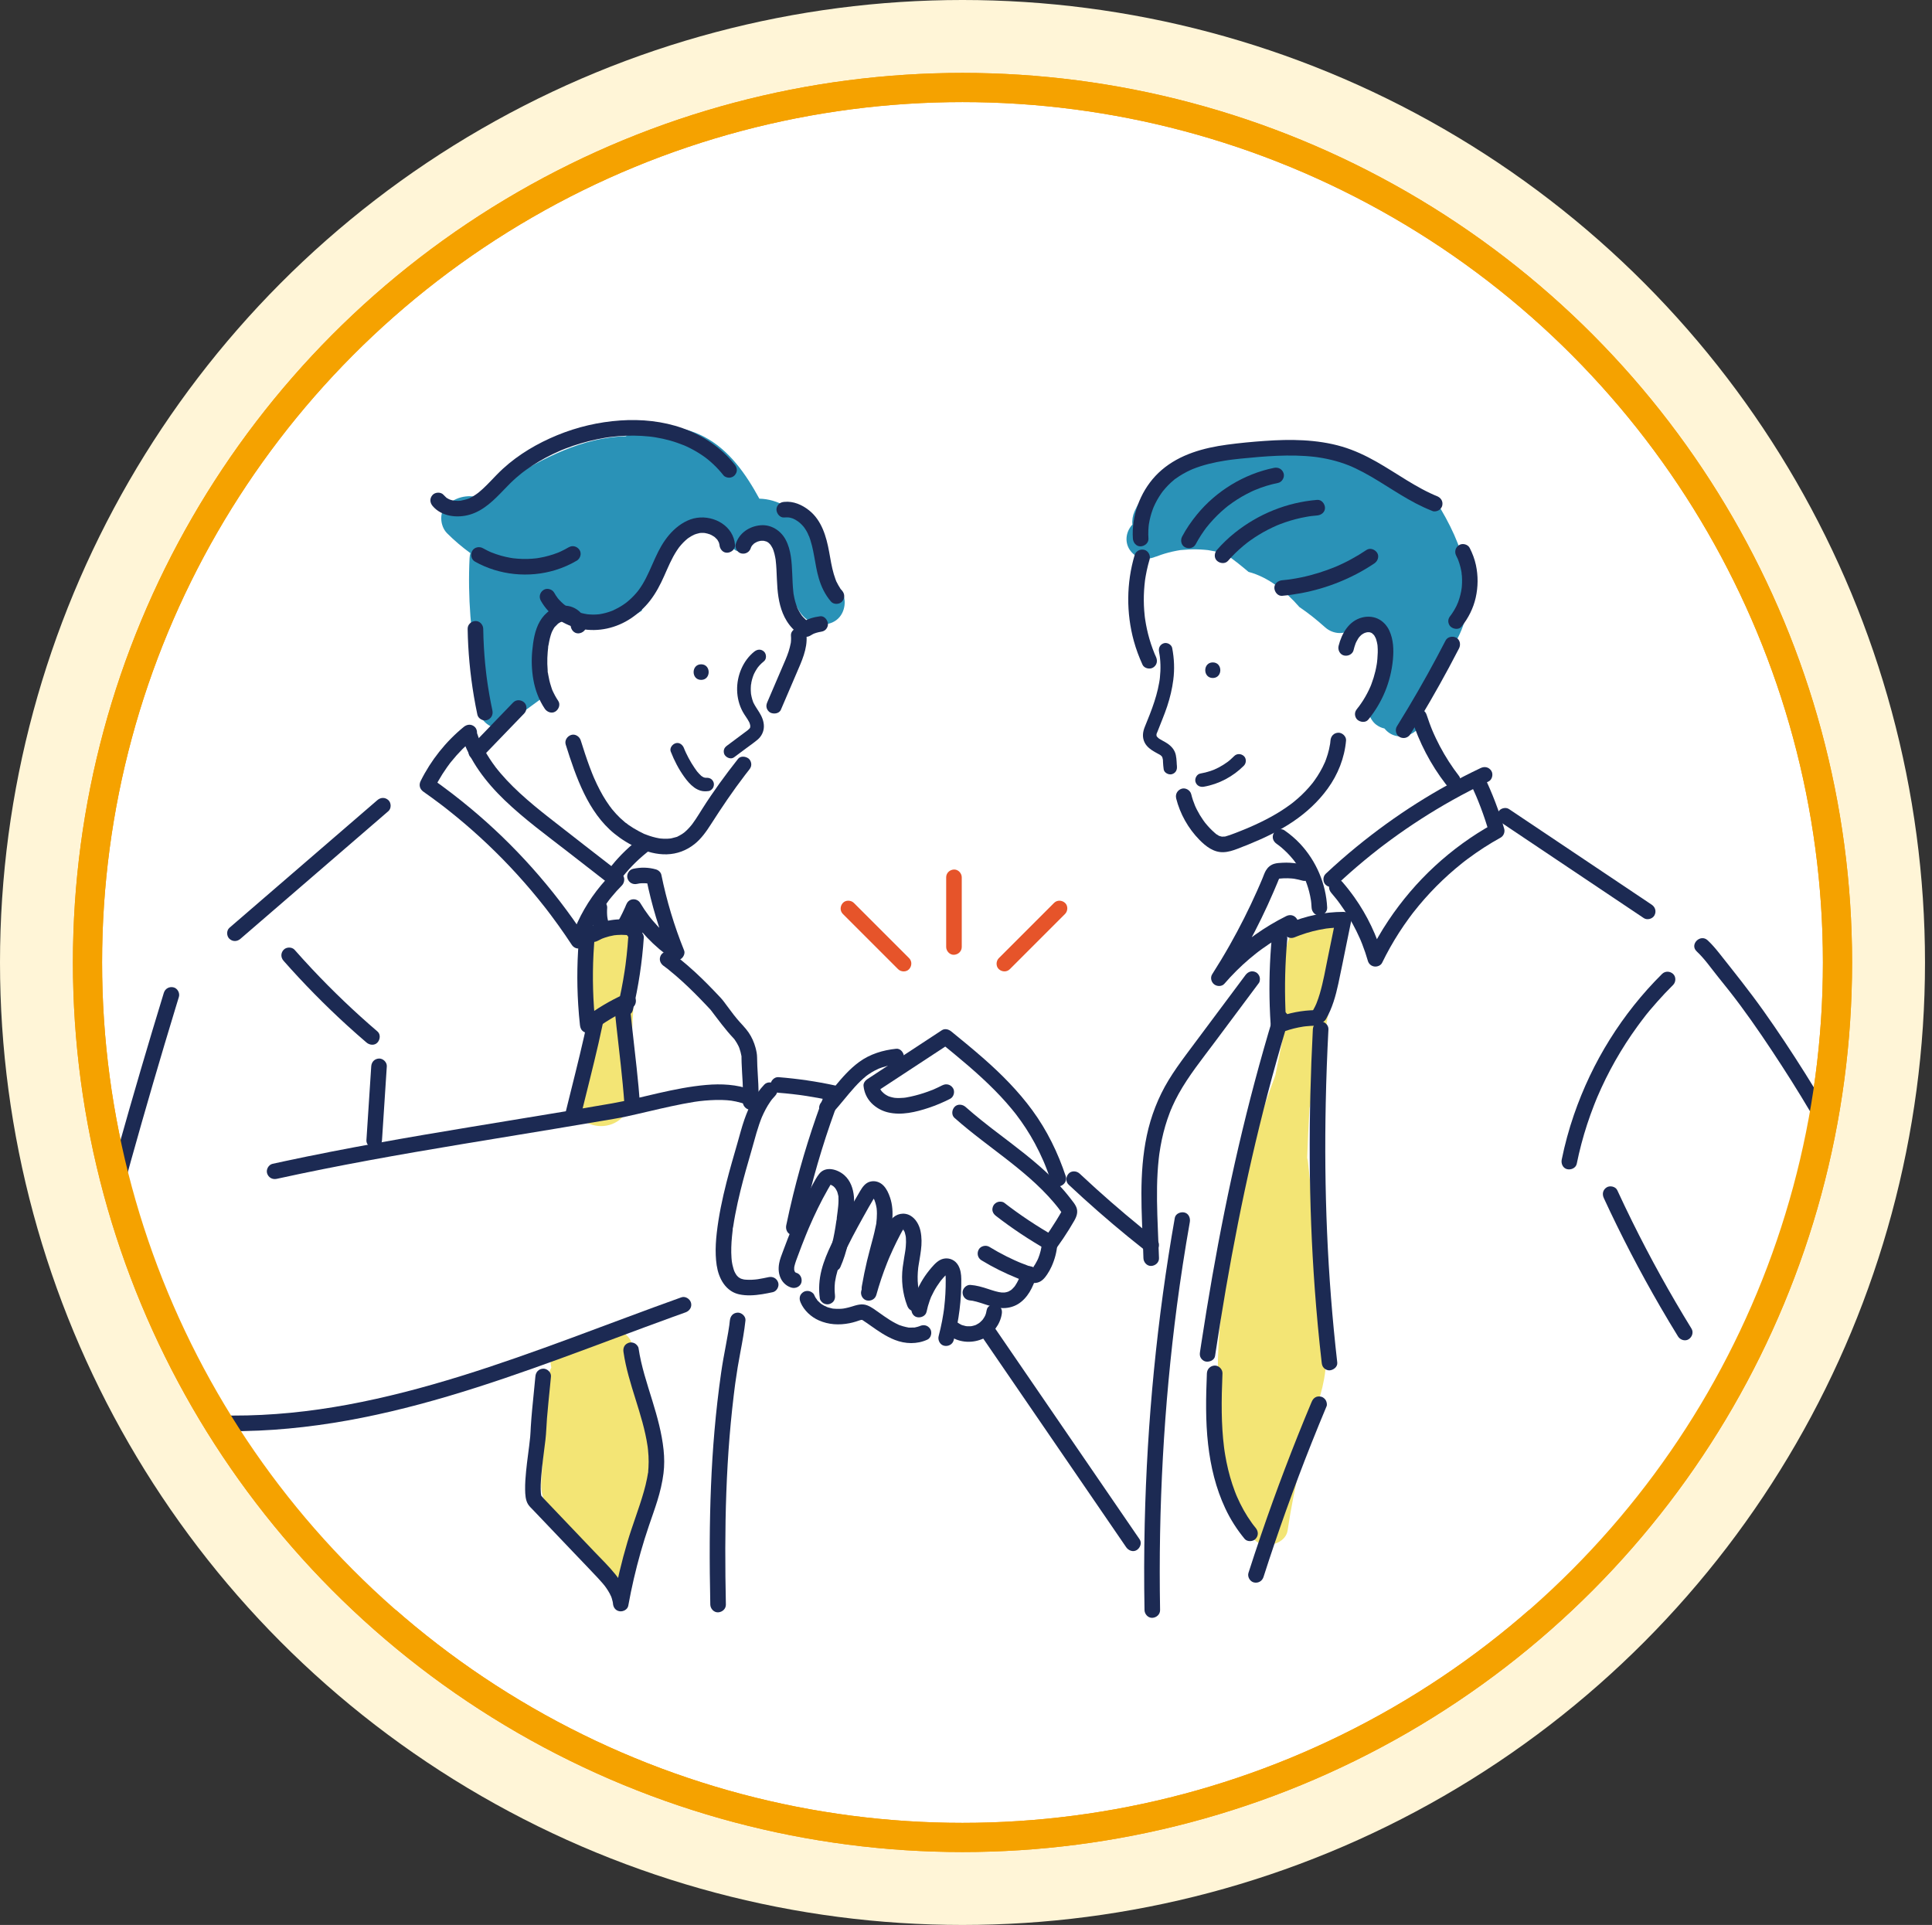 <?xml version="1.0" encoding="UTF-8"?>
<svg id="_レイヤー_2" data-name="レイヤー 2" xmlns="http://www.w3.org/2000/svg" width="198.72" height="198" xmlns:xlink="http://www.w3.org/1999/xlink" viewBox="0 0 198.72 198">
  <rect x="0" y="0" width="198.72" height="198" fill="#333333" stroke="none"/>
  <defs>
    <style>
      .cls-1, .cls-2, .cls-3, .cls-4 {
        fill: none;
      }

      .cls-2 {
        stroke: #fff5d7;
        stroke-width: 18px;
      }

      .cls-2, .cls-3, .cls-4 {
        stroke-miterlimit: 10;
      }

      .cls-5 {
        fill: #1c2a53;
      }

      .cls-6 {
        fill: #f3e575;
      }

      .cls-7 {
        fill: #2a92b7;
      }

      .cls-8 {
        fill: #fff;
      }

      .cls-9 {
        fill: #e6542a;
      }

      .cls-10 {
        clip-path: url(#clippath);
      }

      .cls-3 {
        stroke: #f5a200;
      }

      .cls-3, .cls-4 {
        stroke-width: 3px;
      }

      .cls-4 {
        stroke: #f39a00;
      }
    </style>
    <clipPath id="clippath">
      <circle class="cls-1" cx="99" cy="99" r="90"/>
    </clipPath>
  </defs>
  <g id="_レイヤー_1-2" data-name="レイヤー 1">
    <g>
      <circle class="cls-2" cx="99" cy="99" r="90"/>
      <circle class="cls-8" cx="99" cy="99" r="90"/>
      <circle class="cls-4" cx="99" cy="99" r="90"/>
    </g>
    <g class="cls-10">
      <g>
        <g>
          <path class="cls-8" d="M196.755,143.167c.373-1.113.678-2.216.781-3.398.11-1.263-.149-2.585-.583-3.77-.859-2.348-2.034-4.603-3.078-6.873-.751-1.632-1.5-3.265-2.25-4.897-.758-1.929-1.628-3.819-2.603-5.658-.422-.918-.844-1.836-1.267-2.754-1.922-4.168-4.016-8.174-7.085-11.628-.132-.148-.266-.294-.401-.44.314-.928.113-1.96-.614-2.747-2.524-2.731-5.409-5.121-8.934-6.416-.848-.312-1.724-.537-2.593-.781-.283-.079-.565-.162-.846-.248-3.587-2.915-7.308-5.666-11.076-8.34-.383-.272-.85-.388-1.324-.378-.112-.174-.225-.349-.332-.526-.308-.509-.596-1.03-.862-1.562-.125-.25-.246-.503-.361-.758-.038-.084-.113-.197-.128-.288.013.078.022.133.029.172-.017-.087-.048-.229-.081-.31-.423-1.067-1.321-2.017-2.576-1.961-.34.015-.65.082-.93.192-.279-.79-.567-1.578-.865-2.361-.408-1.071-1.333-2.017-2.576-1.961-.207.009-.404.039-.592.086-.573-.762-1.146-1.523-1.719-2.285-.621-.826-1.476-1.355-2.438-1.304.658-2.244.766-4.651.281-7.004-.184-.894-1.013-1.631-1.866-1.866-.299-.082-.588-.108-.868-.088-.018-.007-.035-.014-.053-.021-.211-.075-.427-.12-.644-.139-.307-.231-.588-.466-.968-.794-.641-.552-1.263-1.127-1.897-1.687-1.301-1.148-2.673-2.226-4.188-3.08-1.496-.844-3.117-1.519-4.772-1.98-1.143-.318-2.457-.672-3.645-.499-.803-.141-1.623-.006-2.341.387-1.305-.23-2.749.379-3.042,1.86-.27,1.367-.281,2.754-.036,4.086-.085.402-.092.839-.024,1.292.281,1.875.562,3.75.843,5.625.086.574.448,1.062.933,1.408-.516,2.413-.529,4.937-.054,7.382.146.751.598,1.28,1.179,1.589.279,1.346.872,2.592,2.007,3.487.064.051.13.099.198.146.018.037.034.074.052.11.039.411.121.815.262,1.203.637,1.748,2.035,2.97,3.895,3.22.645.087,1.304.064,1.94-.065,1.072.115,2.17-.023,3.174-.414.254.481.526.951.815,1.409.393.622.849,1.308,1.373,1.945-.175-.013-.35-.029-.524-.048-1.18-.131-2.249.928-2.576,1.961-.12.381-.248.759-.389,1.133-.005.012-.028.07-.057.139-.926.975-1.582,2.199-1.772,3.494-.167,1.138.113,2.218,1.021,2.859-3.152,3.527-5.457,7.607-7.135,11.971-.593,1.094-1.152,2.206-1.674,3.338-.592.332-1.061.863-1.159,1.546-.081.564-.153,1.128-.218,1.691-.346.888-.672,1.785-.975,2.693-.156.469-.133,1.002.027,1.499-.42,2.197-.472,4.462-.12,6.683-.354-.26-.708-.52-1.064-.778-.877-.908-1.76-1.811-2.651-2.706-1.741-1.749-3.508-3.471-5.298-5.17-.231-.22-.503-.393-.795-.52-.867-1.941-2.042-3.741-3.467-5.317-.426-.753-.864-1.5-1.315-2.239-.555-.91-1.717-1.51-2.791-1.287-.169-.215-.348-.421-.541-.614-2.453-2.443-6.629-2.198-9.016.225-1.706.002-3.366.728-4.713,1.888-.432.372-.806.79-1.137,1.24-.188.106-.372.22-.551.347-.041.029-.081.06-.121.091,0,0,0-.001,0-.002-.015-1.35-1.462-2.011-2.626-1.821-1.487.243-2.974.486-4.46.729.011-1.372-.161-2.752-.608-4.142-.84-2.609-2.599-5.167-5.137-6.366-.259-.122-.528-.236-.804-.336-.049-.048-.099-.096-.148-.144-.192-.186-.417-.342-.661-.466-.688-2.988-1.762-5.868-3.241-8.6-.116-.214-.273-.408-.456-.579-.084-.225-.169-.45-.256-.674-.144-.37-.337-.704-.573-.988.184-.492.224-1.043.074-1.604-.302-1.126-.604-2.253-.906-3.379.009-.002.017-.004.026-.006.843.68,1.782,1.252,2.856,1.433,2.707.457,4.835-1.41,6.301-3.48.557-.337.992-.876,1.187-1.549.062-.213.12-.426.18-.639.571-1.003,1.097-2.037,1.589-3.086.24-.399.455-.813.642-1.237.441-1,.834-2.02,1.182-3.057,1.187-3.071,2.103-6.241,2.74-9.472.161-.816-.428-1.56-1.129-1.686-.202-.912-.441-1.814-.718-2.705.143-1.182.017-2.38-.425-3.503-.326-.827-1.148-1.185-1.886-.82-.318-.046-.653.006-.912.149-.488.272-.976.543-1.464.815-.245-.051-.497-.078-.751-.085-.597-1.041-1.482-1.723-2.911-1.398-1.269.288-2.241,1.325-2.997,2.322-.685.903-1.193,1.926-1.521,3.009-.455.341-.889.706-1.305,1.09-.035-.665-.689-1.209-1.336-1.209-.796,0-1.246.616-1.336,1.336-.118.949-.236,1.899-.349,2.85-.575.432-1.195.893-1.857,1.126-.059-.119-.122-.237-.189-.353-.139-.564-.449-1.058-.848-1.485-.464-.496-1.433-.539-1.889,0-1.274,1.504-1.874,3.379-1.807,5.235-.184.166-.354.357-.507.573-1.429,2.025-2.857,4.051-4.286,6.076-1.392-.138-2.864.182-3.983.976-1.207.857-1.942,2.09-2.18,3.446-.359.184-.714.374-1.065.575-4.61,2.639-8.48,6.383-12.323,9.998-1.918,1.803-3.848,3.598-5.904,5.244-.107.086-.215.171-.323.256-.028.023-.052.042-.073.058-.005.003-.009.007-.014.01-.016.012-.032.025-.048.037-1.175.023-2.094.779-2.542,1.943l-.016.042c-.145.119-.29.238-.432.36-1.214,1.042-2.262,2.25-3.132,3.594-1.704,2.632-2.798,5.72-3.876,8.648-1.07,2.908-1.991,5.87-2.759,8.871-.424,1.657-.802,3.327-1.135,5.006-.648.476-1.042,1.242-1.132,2.154-.165,1.669-.307,3.339-.431,5.011-.036.113-.074.225-.109.338-.609,1.926-1.031,4.01-.853,6.036.194,2.215,1.013,4.184,1.995,6.158.255.512.511,1.023.767,1.534-.599,6.229-.997,12.477-1.192,18.733-.013.411.073.783.231,1.112h62.207c.121-.298.181-.628.156-.988-.313-4.606-.432-9.224-.355-13.838,1.36-4.842,2.506-9.745,3.428-14.69.264-1.413.506-2.831.734-4.25.657-.116,1.296-.471,1.687-.981.229.158.484.294.763.408-.618-.253-.052-.009.086.064.204.108.403.226.598.351.167.107.325.228.491.337.002.001.003.002.004.003.054.044.109.087.163.132.623.517,1.209,1.076,1.809,1.618,1.554,1.403,3.172,2.55,5.157,3.257,3.805,1.355,8.01.709,11.887.089.419-.067.782-.271,1.077-.556,2.745,3.529,5.718,6.874,8.911,10.001,1.077,1.606,2.199,3.19,3.398,4.71,1.826,3.507,3.853,6.907,6.064,10.187-.533,1.213-.714,2.772-.419,4.146h66.382c3.975-7.427,7.923-14.869,11.59-22.454Z"/>
          <path class="cls-6" d="M65.125,107.615c.009-.279-.049-.546-.154-.79.206-3.265.329-6.534.368-9.805.023-1.984-2.915-2.911-3.858-1.045-1.079,2.137-1.632,4.492-1.476,6.891.047.724.389,1.359.953,1.725-.075,1.462-.167,2.922-.275,4.382-.326,1.416-.752,2.806-1.283,4.164-.311.796.197,1.961.951,2.338,1.518.758,3.299.278,4.187-1.206.67-1.119.539-2.324.11-3.452,0-.001,0-.002.001-.004.288-1.039.443-2.12.476-3.197Z"/>
          <path class="cls-6" d="M66.748,149.503c-.152-1.917-.533-3.821-.844-5.717-.301-1.834-.602-3.667-.903-5.501-.137-.833-1.166-1.58-1.996-1.52-1.901.138-3.68.635-5.357,1.549-.824.449-1.175,1.475-.94,2.352-.161.292-.261.63-.287.999-.247,3.517-.503,7.033-.742,10.551-.071,1.047.083,2.003.73,2.854.523.687,1.19,1.264,1.806,1.867.491.481.983.963,1.474,1.444l.041.714c.055.96.732,1.89,1.699,2.047.359.665,1.044,1.178,1.832,1.143.852-.038,1.835-.608,1.996-1.52.051-.286.101-.572.152-.857.105-.254.159-.531.145-.82.219-1.235.437-2.469.655-3.704.344-1.943.695-3.9.538-5.879Z"/>
          <path class="cls-6" d="M137.257,95.514c-.527-.56-1.262-.84-2.025-.833-1.778.016-2.536,1.233-2.901,2.7-.019.052-.037.105-.053.16-.485,1.743-.704,3.57-.624,5.378.026.593.302,1.174.734,1.569-.385,2.053-.792,4.102-1.216,6.147-2.557,6.808-4.497,14.002-5.103,21.28-1.462,8.228-.954,16.753,1.591,24.727.168.526.546,1.006,1.033,1.281.236.449.629.802,1.202.932.983.224,2.377-.3,2.547-1.446.66-4.453,1.735-8.797,3.112-13.08.351-1.094.633-2.183.763-3.327.136-1.196.024-2.376-.146-3.562-.013-.092-.029-.184-.043-.276.028-1.005.011-2.013-.058-3.027-.156-2.278-.444-4.548-.69-6.818-.282-2.599-.564-5.198-.847-7.797-.015-.141-.042-.281-.079-.418.06-1.7.138-3.399.235-5.098.164-.761.324-1.523.483-2.286.188-.499.378-.997.572-1.494.15-.384.123-.81-.023-1.204.486-2.442.944-4.889,1.372-7.342.204-1.166.401-2.334.591-3.502.158-.972.314-1.877-.427-2.663Z"/>
          <path class="cls-7" d="M85.889,60.209c-.133-.07-.276-.125-.424-.167-.077-.094-.148-.189-.213-.286-.189-.404-.381-.834-.509-1.147-.156-.382-.304-.767-.447-1.154-.132-.395-.268-.788-.415-1.175-.079-.237-.156-.474-.231-.712-.085-.271-.228-.523-.409-.742-.122-.236-.25-.469-.391-.695-.051-.11-.104-.218-.164-.325-.447-.801-1.11-1.378-1.878-1.734-.827-.486-1.77-.758-2.703-.778-1.375-2.523-3.111-5.038-5.703-6.38-2.544-1.317-5.602-1.473-8.036-.039-4.394.086-8.587,2.278-12.227,4.553-.347.217-.637.545-.821.922-.472.335-.934.686-1.384,1.052-1.372-.58-2.728-.493-3.95.521-.862.715-.733,2.194,0,2.928.745.745,1.548,1.427,2.398,2.044-.046.165-.075.338-.084.517-.193,3.98.129,7.963.889,11.874.068.351.25.65.497.889-.031.148-.062.295-.09.443-.4.58-.641,1.266-.559,1.976.069.605.267,1.131.675,1.51.413.494,1.039.834,1.615.772.216-.023.426-.057.632-.1,1.13-1.078,2.438-1.963,3.703-2.9.501-1.068.614-2.29.32-3.446-.062-.245-.18-.47-.336-.668.074-.951.142-1.903.204-2.856.18-.346.373-.698.583-1.063.153-.266.237-.566.26-.872.112-.059.217-.126.314-.202,1.157.751,2.499,1.227,3.876,1.366,1.84.185,3.639-.337,5.147-1.325-.071-.475.135-.962.495-1.334-.369.382.129-.194.218-.316.185-.254.361-.516.536-.777.152-.228.302-.458.452-.687.726-1.907,1.509-4.183,3.408-5.137,1.298-.651,2.706-.222,3.595.877.171.211.314.443.469.665.069.099.136.199.211.294.042.053.217.195.171.176.355.206.527.146.894-.144.141-.111.285-.189.429-.24.231-.281.448-.576.621-.799.618-.795,2.007-.758,2.409.253.117.295.197.78.288,1.01.151.382.135.736.013,1.036.121,1.105.357,2.176.673,3.231.293.485.622.947.986,1.382.325.641.715,1.23,1.383,1.593,1.141.621,2.735.412,3.354-.85.476-.971.295-2.284-.743-2.832Z"/>
          <path class="cls-7" d="M150.914,58.938c-.042-.076-.088-.15-.131-.226-.498-2.509-1.697-4.958-3.049-7.105-.514-.816-1.514-1.205-2.414-.926-2.407-1.807-5.271-3.019-8.195-3.675-2.158-.484-4.39-.72-6.601-.72-2.506,0-5.158.195-7.536,1.028-2.63.921-5.133,2.663-6.29,5.282-.188.427-.272.908-.222,1.362-.005.005-.008.008-.013.014-.696.754-.817,1.896-.162,2.718.695.872,1.692.951,2.671.533-.333.142.384-.134.452-.157.256-.086.515-.164.776-.232.261-.069.525-.128.79-.179.133-.025.266-.049.399-.07-.216.025-.199.023.052-.006.539-.052,1.078-.082,1.62-.072.271.005.541.018.811.04.131.011.262.023.393.038.49.075.975.179,1.452.31.116.032.23.066.345.1.819.56,1.587,1.178,2.289,1.771.023.019.045.039.068.058,2.07.547,3.811,1.986,5.235,3.617.941.64,1.73,1.269,2.646,2.085.834.744,2.105.823,2.928,0,.172-.172.302-.36.397-.557.115.085.236.168.364.246.456.279.979.478,1.492.626.261.075.527.13.789.2.132.034.263.071.393.11.034.012.061.023.087.032.026.025.121.084.2.128.012.071.022.101.029.107-.002.016-.003.032-.005.052-.019.222-.01.448-.029.672-.061.74-.135,1.427-.106,2.132-.386,1.323-.914,2.359-1.811,3.603-.596.826-.223,2.105.533,2.671.261.195.545.321.836.383.063.076.132.151.209.225,1.584,1.523,4.439-.136,3.697-2.285.025-.06.049-.121.074-.181.176-.428.291-.694.502-1.181.047-.109.094-.218.142-.327.921-1.391,1.64-2.908,2.15-4.494.186-.149.349-.331.48-.548,1.041-1.727,1.427-3.55,1.371-5.376.242-.583.216-1.245-.107-1.826Z"/>
        </g>
        <g>
          <path class="cls-5" d="M116.701,57.111c-.847,2.856-.866,5.955-.078,8.826.229.836.535,1.647.894,2.436.174.383.758.505,1.096.287.395-.255.474-.687.287-1.096-.036-.08-.072-.159-.107-.24-.019-.044-.08-.171,0,.004-.016-.035-.03-.072-.045-.108-.066-.162-.13-.325-.19-.489-.121-.328-.23-.66-.328-.996-.195-.672-.344-1.357-.446-2.048-.006-.038-.008-.079-.017-.115.043.18.012.089.005.04-.011-.087-.021-.174-.031-.26-.02-.183-.037-.367-.051-.551-.025-.339-.039-.679-.042-1.019-.006-.701.041-1.398.125-2.093.014-.114-.022.153-.005.04.009-.058.017-.115.025-.173.015-.096.03-.192.047-.288.033-.191.07-.382.11-.572.083-.39.182-.776.295-1.157.119-.402-.143-.891-.56-.986-.431-.098-.858.129-.986.56h0Z"/>
          <path class="cls-5" d="M119.213,67.033c.024.123.046.247.065.371.003.022.031.227.01.058.008.061.015.122.022.182.026.239.042.479.049.72.013.448-.006.897-.055,1.342-.006.057-.013.115-.02.172-.022.186.017-.102-.002.014-.017.104-.032.209-.05.313-.039.227-.085.452-.137.677-.1.433-.222.86-.358,1.282-.286.888-.641,1.749-.991,2.612-.218.538-.275,1.097.002,1.627.223.427.642.73,1.054.958.114.063.229.123.341.188.086.05.212.103.279.178-.11-.123.003.006.028.029.027.025.053.051.078.078.048.056.039.043-.03-.04,0-.001.062.113.064.113-.04-.101-.048-.116-.021-.045.005.014.009.028.014.043.013.044.024.088.034.133.006.03.012.061.017.091.012.077.01.062-.006-.046.02.005.022.279.024.31.014.251.032.497.07.746.055.364.532.597.863.49.397-.128.549-.473.49-.863.037.243-.002-.057-.006-.116-.006-.094-.01-.187-.015-.281-.014-.235-.035-.473-.084-.704-.111-.518-.43-.887-.855-1.182-.167-.116-.349-.21-.527-.308-.095-.052-.19-.104-.28-.163-.029-.019-.057-.039-.086-.057-.062-.045-.056-.04.018.016-.027-.022-.053-.044-.078-.067-.038-.035-.072-.073-.109-.108-.116-.11.061.122-.014-.017-.017-.031-.073-.094-.072-.13.006.013.011.025.017.038.022.054.023.05.003-.01-.004-.016-.008-.032-.012-.049.01.098.012.104.007.019,0-.02,0-.039,0-.059.007-.082.006-.078-.003.012-.021-.087.073-.26.105-.343.332-.872.707-1.725,1-2.613.292-.886.507-1.787.626-2.712.141-1.095.095-2.192-.114-3.276-.07-.361-.522-.6-.863-.49-.385.125-.564.476-.49.863h0Z"/>
          <path class="cls-5" d="M120.974,82.115c.403,1.602,1.243,3.096,2.4,4.275.66.673,1.47,1.301,2.463,1.266.51-.018.984-.173,1.456-.353.384-.146.767-.296,1.147-.452,1.582-.648,3.138-1.377,4.556-2.339,1.376-.933,2.591-2.048,3.568-3.396,1.054-1.454,1.731-3.156,1.888-4.948.037-.419-.395-.82-.801-.801-.466.021-.762.353-.801.801-.008.088-.017.176-.027.263-.02.18.023-.148.005-.03-.007.043-.013.087-.02.13-.029.182-.065.363-.106.543-.079.342-.18.678-.3,1.007-.027.074-.055.148-.084.221-.014.035-.033.121-.059.146.061-.058.057-.131.019-.046-.08.177-.16.352-.248.525-.161.315-.339.621-.531.918-.092.141-.187.281-.285.418-.047.065-.094.129-.142.193-.033.044-.105.188-.004.007-.025.045-.067.086-.099.126-.223.278-.458.545-.705.802-.246.256-.503.502-.77.736-.141.124-.285.245-.431.362-.041.033-.281.229-.113.092-.075.062-.155.118-.233.176-1.273.939-2.683,1.677-4.131,2.308-.09.039-.18.078-.27.116-.037.016-.14.062.029-.012-.045.02-.09.038-.136.057-.19.079-.38.156-.572.233-.37.148-.742.297-1.118.428-.1.035-.201.068-.304.096-.086.024-.221.082-.308.069.017.003.186-.013.027-.005-.052.002-.103.006-.155.007-.04,0-.121.012-.155-.006.098.015.118.018.061.008-.027-.005-.054-.01-.081-.017-.054-.013-.105-.032-.158-.047-.095-.027-.028.024.038.019-.056.004-.197-.101-.244-.13-.07-.043-.181-.094-.231-.157.01.013.141.116.03.021-.043-.036-.086-.072-.128-.109-.316-.278-.608-.585-.876-.909-.023-.028-.046-.056-.069-.085-.023-.028-.046-.057-.068-.086.064.083.077.101.042.054-.06-.081-.12-.161-.178-.243-.121-.171-.236-.348-.344-.527-.108-.18-.21-.364-.305-.551-.041-.081-.081-.164-.12-.246-.023-.05-.046-.099-.068-.15-.022-.049-.069-.211-.006-.01-.06-.19-.147-.374-.211-.564-.069-.208-.13-.419-.183-.631-.102-.407-.58-.691-.986-.56-.421.136-.669.55-.56.986h0Z"/>
          <path class="cls-5" d="M139.227,66.86c.055-.223.12-.444.201-.659.01-.028.076-.193.032-.083-.046.114.04-.081.051-.104.052-.106.11-.21.173-.309.029-.046.063-.089.091-.135.045-.073-.041.051-.044.053.019-.017.035-.044.052-.063.075-.089.155-.173.241-.25.019-.017.04-.033.058-.05.063-.057-.06.046-.061.047.043-.015.089-.062.128-.086.044-.027.088-.053.134-.077.03-.016.204-.099.09-.046-.113.052.041-.011.072-.02.057-.017.114-.032.172-.044.025-.005.05-.008.074-.014.086-.018-.09.012-.088.013.051.011.122-.007.175-.006.034,0,.201.018.067-.001-.134-.019.033.01.065.018.049.013.096.031.144.045.084.024-.086-.037-.087-.037.018.017.056.027.078.039.038.02.074.042.11.065.017.011.034.026.052.036.068.038-.08-.063-.079-.061.047.068.137.129.195.191.014.015.025.036.041.049.003.002-.1-.146-.061-.078.024.043.057.083.082.125.049.081.086.167.131.251.04.074-.039-.097-.037-.09.006.021.016.042.024.062.016.042.031.084.044.127.031.094.057.189.079.285.021.09.038.18.053.271.004.023.007.046.01.068.014.089-.014-.109-.013-.099.002.053.012.107.016.16.038.439.019.885-.019,1.324-.01.112-.021.223-.034.334-.003.028-.007.056-.01.083-.011.092.01-.075.01-.074-.016.062-.019.13-.029.194-.039.24-.086.478-.141.714-.107.454-.244.902-.41,1.338-.027.07-.054.139-.082.208-.01.025-.025.052-.032.078.012-.046.057-.132.015-.037-.053.12-.106.239-.163.357-.113.236-.235.467-.365.694-.135.235-.279.464-.433.687-.074.108-.15.214-.228.319-.017.022-.034.045-.05.067-.063.083-.013-.001.023-.029-.053.041-.098.123-.14.175-.139.169-.235.34-.235.567,0,.197.087.431.235.567.294.269.85.347,1.133,0,1.442-1.763,2.318-3.888,2.533-6.156.096-1.014.064-2.063-.369-3.002-.211-.457-.556-.862-.99-1.12-.539-.32-1.191-.382-1.793-.232-1.372.343-2.117,1.647-2.435,2.928-.101.406.131.888.56.986.415.094.877-.125.986-.56h0Z"/>
          <path class="cls-5" d="M118.127,55.398c-.018-.273-.023-.547-.012-.821.005-.128.014-.256.026-.384.005-.06.012-.119.018-.179.003-.029.014-.071.012-.102.008.201-.011.084,0,.01.082-.524.217-1.04.401-1.538.024-.064.048-.128.074-.192.013-.031.028-.063.039-.095-.005.016-.077.175-.02.05.056-.125.113-.25.174-.373.122-.245.257-.484.403-.716.069-.109.14-.215.214-.32.034-.049.069-.098.105-.146.02-.028.041-.055.061-.082.104-.14-.081.099-.015.02.175-.211.351-.419.543-.615.186-.189.382-.369.587-.537.046-.038.187-.191.042-.036.047-.05.119-.09.175-.13.117-.085.237-.166.359-.244.242-.156.492-.299.748-.43.112-.057.225-.113.339-.165.065-.03.131-.06.197-.089.03-.013.067-.033.099-.043-.08.023-.123.051-.017.008,1.067-.432,2.196-.691,3.33-.871.137-.022.274-.042.411-.062.037-.005.073-.01.11-.015.144-.02-.03.002-.048.006.08-.017.166-.022.247-.032.283-.035.567-.067.851-.097.622-.065,1.246-.122,1.869-.173,1.285-.104,2.575-.173,3.864-.142.639.016,1.278.056,1.914.13.07.008.141.017.211.026.156.019-.018.004-.033-.005.021.012.091.013.12.017.16.023.319.049.478.077.318.056.634.122.948.198.611.148,1.212.337,1.796.57.07.028.14.057.209.085.084.034-.06-.025-.061-.026.03.018.071.031.104.045.146.064.292.131.436.199.263.125.524.257.781.394,2.109,1.123,4.025,2.589,6.2,3.593.311.144.626.278.945.404.181.072.457.013.617-.081.166-.097.325-.288.368-.479.105-.463-.142-.819-.56-.986-.07-.028-.14-.057-.21-.085-.043-.018-.138-.039.035.015-.034-.011-.071-.031-.104-.045-.138-.06-.275-.123-.411-.187-.281-.133-.558-.273-.832-.42-.533-.285-1.054-.591-1.57-.906-1.041-.636-2.062-1.307-3.124-1.908-1.116-.632-2.287-1.182-3.519-1.547-1.298-.385-2.655-.576-4.005-.652-1.317-.074-2.638-.029-3.953.063-1.296.091-2.592.212-3.879.387-2.413.327-4.841.988-6.727,2.603-1.798,1.54-2.877,3.878-2.973,6.234-.011.274-.006.548.012.821.028.417.349.822.801.801.41-.018.831-.353.801-.801h0Z"/>
          <path class="cls-5" d="M122.975,55.999c.174-.327.361-.647.563-.957.101-.155.205-.308.312-.459.049-.068.098-.136.148-.204.03-.041.061-.081.091-.121.101-.134-.099.124-.002.002.463-.579.964-1.124,1.513-1.623.137-.124.277-.246.419-.365.065-.054.13-.107.195-.16.039-.032.079-.063.119-.094.141-.112-.146.11-.002.002.296-.223.599-.436.911-.636.312-.199.633-.386.96-.558.164-.086.329-.169.497-.249.076-.036.152-.071.229-.106.046-.021.092-.041.138-.061.053-.023.201-.059-.006.001.206-.061.408-.165.611-.238.19-.069.381-.133.574-.192.402-.124.81-.227,1.223-.311.412-.084.687-.594.56-.986-.141-.436-.545-.649-.986-.56-3.077.624-5.945,2.376-7.931,4.805-.577.705-1.093,1.455-1.521,2.26-.197.37-.106.889.287,1.096.371.196.886.108,1.096-.287h0Z"/>
          <path class="cls-5" d="M126.311,57.686c.473-.541.986-1.045,1.536-1.508.129-.109.26-.214.392-.319.146-.117-.143.107.006-.005.028-.021.057-.043.085-.064.085-.064.171-.127.257-.189.288-.207.584-.403.887-.588.606-.371,1.238-.695,1.89-.977.165-.072-.129.053-.02.008.041-.017.082-.034.123-.05.082-.033.165-.066.248-.097.166-.063.332-.124.5-.181.336-.115.675-.217,1.019-.307.395-.103.793-.19,1.195-.259.096-.017.192-.032.289-.047.044-.007.088-.013.132-.019.175-.026-.164.02-.002,0,.212-.025.423-.048.635-.065.417-.034.822-.344.801-.801-.018-.405-.354-.838-.801-.801-3.116.253-6.067,1.453-8.502,3.408-.65.522-1.253,1.101-1.803,1.728-.276.315-.333.827,0,1.133.302.278.838.337,1.133,0h0Z"/>
          <path class="cls-5" d="M131.879,61.285c2.665-.244,5.254-.994,7.628-2.231.638-.332,1.256-.701,1.853-1.101.347-.233.532-.717.287-1.096-.223-.346-.724-.537-1.096-.287-.516.347-1.048.669-1.595.965-.273.148-.55.289-.831.423-.14.067-.281.133-.423.197-.071.032-.142.063-.213.094-.036.016-.071.031-.107.046-.14.061.097-.039.004-.001-1.153.471-2.339.847-3.559,1.099-.342.071-.687.132-1.033.184-.086.013-.173.028-.26.037.022-.002.186-.024.04-.006-.048.006-.096.012-.145.018-.183.022-.367.041-.551.058-.416.038-.822.341-.801.801.018.401.354.842.801.801h0Z"/>
          <path class="cls-5" d="M148.69,65.881c-1.208,2.343-2.488,4.648-3.84,6.911-.385.644-.775,1.284-1.171,1.922-.221.357-.088.898.287,1.096.393.207.86.093,1.096-.287,1.391-2.239,2.713-4.521,3.962-6.842.355-.66.705-1.324,1.049-1.991.192-.372.109-.887-.287-1.096-.367-.194-.891-.11-1.096.287h0Z"/>
          <path class="cls-5" d="M131.301,86.791c.112.079.22.164.332.242.002.001-.129-.102-.061-.046.026.022.054.043.08.064.06.048.119.098.178.148.209.178.409.365.601.56.192.196.375.4.549.611.038.046.076.093.113.14.123.155-.068-.093.016.021.087.117.172.235.255.355.305.446.572.917.797,1.407.029.062.056.125.084.188.059.133-.023-.04-.02-.05-.003.011.038.093.039.095.051.127.1.255.146.384.091.258.172.521.241.786.077.298.14.601.187.905.004.025.007.051.011.076.016.102-.022-.184-.004-.035.009.077.018.153.026.23.016.162.027.324.035.487.019.418.355.821.801.801.418-.019.822-.353.801-.801-.114-2.446-1.125-4.802-2.8-6.587-.481-.512-1.022-.965-1.597-1.367-.345-.241-.905-.074-1.096.287-.217.41-.08.839.287,1.096h0Z"/>
          <path class="cls-5" d="M77.587,67.021c-1.172.936-1.803,2.49-1.769,3.973.018.773.209,1.541.581,2.221.2.366.47.69.658,1.063l.026.052c.035.076.033.071-.005-.015.01.005.03.084.036.102.017.052.027.105.043.157.052.166,0-.146.007.027.002.036.004.071.004.107,0,.018,0,.035-.001.053-.006.08-.004.07.008-.029.006.017-.027.141-.04.152.039-.086.041-.093.006-.023-.009.015-.018.03-.026.045-.068.141.098-.085-.016.022-.051.048-.098.099-.151.144-.015.013-.067.066-.081.067.073-.056.078-.06.017-.013-.031.024-.063.047-.095.071-.211.157-.421.314-.632.471-.456.34-.912.681-1.369,1.021-.152.113-.27.229-.322.419-.046.168-.025.391.071.54.187.29.645.486.959.252.404-.301.807-.602,1.211-.903.404-.302.826-.59,1.212-.915.409-.345.651-.835.652-1.373.001-.518-.205-1.011-.477-1.442-.209-.333-.431-.648-.605-1.002-.071-.144.056.151,0,0-.016-.042-.033-.084-.048-.127-.026-.071-.049-.143-.071-.215-.052-.174-.087-.35-.12-.529-.028-.153.014.132.003.029-.004-.038-.009-.075-.012-.113-.009-.09-.014-.181-.017-.272-.006-.167-.002-.333.011-.499.004-.045.008-.091.013-.136.002-.015.003-.03.005-.045.01-.077.007-.06-.007.051.027-.035.03-.179.039-.224.036-.178.082-.355.139-.528.028-.086.06-.171.093-.256.058-.15-.069.146,0,0,.026-.055.05-.11.077-.164.081-.162.171-.319.272-.47.025-.038.051-.075.077-.112.018-.024.035-.049.054-.073-.059.076-.073.093-.04.053.063-.076.125-.151.191-.223.134-.145.279-.277.433-.4.288-.23.258-.755,0-.992-.306-.281-.684-.245-.992,0h0Z"/>
          <path class="cls-5" d="M75.907,78.066c-1.303,1.651-2.55,3.358-3.675,5.136-.222.35-.437.704-.667,1.049-.111.166-.224.33-.343.49-.038.052-.145.138.005-.004-.034.032-.063.08-.092.116-.072.089-.147.177-.224.263-.131.146-.27.285-.417.415-.037.032-.074.064-.111.096-.042.035-.179.118.009-.004-.082.054-.159.116-.242.169-.084.054-.169.104-.257.151-.044.024-.089.047-.135.068-.016.008-.033.015-.049.023-.08.036-.065.03.043-.016-.066.057-.218.083-.301.109-.118.037-.237.068-.358.093-.052.011-.104.019-.155.029-.183.036.191-.017.005,0-.105.01-.209.02-.315.024-.23.009-.46,0-.688-.024-.018-.002-.035-.004-.053-.006-.089-.011-.071-.008.054.008,0-.003-.148-.023-.159-.025-.106-.018-.212-.04-.317-.064-.23-.052-.457-.118-.68-.193-.095-.032-.189-.066-.283-.102-.043-.016-.085-.033-.127-.05-.059-.024-.203-.042-.01-.003-.098-.019-.207-.092-.298-.135-.114-.054-.227-.111-.339-.17-.385-.202-.758-.429-1.114-.68-.065-.046-.167-.159-.243-.178.028.021.055.043.083.064-.026-.02-.052-.041-.078-.062-.039-.031-.078-.062-.116-.094-.165-.137-.326-.28-.481-.428-.285-.273-.553-.564-.802-.87-.031-.038-.062-.077-.093-.115-.041-.052-.093-.174.004.006-.045-.084-.122-.161-.177-.238-.126-.174-.248-.352-.365-.533-.227-.351-.437-.713-.632-1.083-.214-.404-.41-.818-.594-1.237-.021-.047-.041-.094-.061-.141-.013-.031-.027-.063-.04-.094.048.113.055.129.021.05-.046-.111-.091-.221-.136-.332-.089-.223-.175-.447-.259-.671-.333-.895-.625-1.804-.912-2.715-.125-.399-.564-.696-.986-.56-.401.13-.694.557-.56.986.537,1.708,1.103,3.415,1.889,5.027.759,1.557,1.769,3.049,3.126,4.145.733.592,1.534,1.093,2.402,1.463.939.4,1.94.686,2.971.658,1.065-.029,2.035-.396,2.865-1.056.698-.556,1.223-1.31,1.7-2.056,1.1-1.719,2.237-3.405,3.479-5.026.026-.034.052-.067.077-.101.009-.012.075-.097.015-.02-.057.075.056-.072.074-.095.085-.109.17-.217.255-.325.137-.174.235-.336.235-.567,0-.197-.087-.431-.235-.567-.289-.265-.856-.351-1.133,0h0Z"/>
          <path class="cls-5" d="M60.303,64.346c-.074-1.152-1.075-2.035-2.221-2.048-1.074-.013-2.036.711-2.554,1.613-.526.915-.685,2.006-.784,3.041-.093.976-.056,1.955.108,2.922.182,1.069.574,2.123,1.181,3.025.234.347.717.532,1.096.287.346-.223.538-.724.287-1.096-.112-.167-.218-.338-.315-.515-.048-.088-.094-.177-.138-.267-.02-.041-.04-.082-.059-.123-.021-.045-.14-.262-.029-.058-.088-.164-.141-.361-.199-.537-.065-.199-.122-.401-.17-.605-.047-.196-.086-.394-.119-.592-.009-.054-.017-.109-.025-.163-.014-.091-.042-.037.006.049-.046-.081-.03-.264-.038-.357-.036-.415-.046-.832-.032-1.249.007-.204.019-.408.037-.611.008-.092.017-.184.027-.276.006-.055.012-.11.019-.165.003-.027.007-.055.01-.082.008-.062.005-.037-.01.076-.014-.095.035-.235.051-.329.016-.094.033-.188.051-.281.044-.225.097-.448.164-.667.028-.091.058-.181.092-.269.007-.018.014-.035.02-.053.033-.082.028-.07-.015.034.018-.019.035-.076.047-.103.049-.102.103-.202.162-.299.02-.032.04-.064.061-.096.019-.028.038-.056.057-.083.051-.068.04-.054-.033.042-.007-.002.395-.393.395-.392.001.042-.137.095-.041.035.043-.027.083-.056.126-.082.043-.026.087-.05.131-.073.03-.015.06-.029.09-.043-.033.014-.067.028-.1.042.018.007.119-.042.14-.049.064-.019.128-.032.192-.047.102-.024.001.041-.066.008.037.018.152-.009.197-.007.016,0,.031.001.047.002.087.008.063.004-.073-.013.038.019.097.019.138.029.046.012.09.028.135.042.152.047-.146-.081-.018-.006.041.024.083.044.123.07.027.017.053.034.078.052-.099-.079-.116-.092-.052-.039.023.021.046.041.069.063.022.022.044.044.064.067.054.064.042.046-.038-.055.012.037.055.081.075.115.007.013.015.027.022.04.037.076.029.053-.024-.067.004.04.032.09.042.13.008.03.014.059.019.09-.016-.137-.021-.162-.014-.075.027.417.349.822.801.801.411-.018.83-.353.801-.801h0Z"/>
          <path class="cls-5" d="M123.829,80.92c1.549-.269,3.005-1.048,4.111-2.161.259-.261.28-.735,0-.992-.279-.256-.715-.278-.992,0-.128.129-.26.253-.397.372-.062.053-.125.106-.188.157-.059.047-.078.068-.008.008-.034.029-.073.055-.109.081-.286.209-.587.396-.901.56-.153.08-.309.152-.467.222-.094.042.157-.061-.008.002-.042.016-.084.033-.127.049-.076.029-.153.056-.231.083-.344.116-.697.204-1.055.266-.362.063-.598.526-.49.863.126.39.474.557.863.49h0Z"/>
          <path class="cls-5" d="M68.994,77.314c.357.912.804,1.782,1.375,2.579.3.419.614.797,1.03,1.104.197.145.422.257.656.329.29.088.567.077.862.037.161-.022.342-.19.419-.322.088-.15.125-.372.071-.54-.13-.402-.471-.542-.863-.49.191-.026.024-.014-.014-.013-.101.002.011-.012.04.01-.022-.016-.115-.026-.143-.034-.025-.007-.148-.067-.055-.017.096.052-.032-.019-.051-.03-.037-.021-.073-.043-.109-.066-.035-.023-.076-.045-.106-.074.127.122.002-.004-.02-.024-.133-.119-.249-.252-.365-.387-.087-.1.046.066-.003-.002-.028-.039-.057-.077-.086-.116-.064-.088-.126-.176-.188-.266-.228-.333-.438-.68-.627-1.036-.093-.174-.181-.35-.264-.529-.046-.098-.089-.198-.133-.297-.044-.101.061.153-.009-.023-.022-.055-.044-.11-.066-.165-.133-.34-.476-.615-.863-.49-.331.107-.633.497-.49.863h0Z"/>
          <path class="cls-5" d="M124.744,69.738c1.031,0,1.033-1.603,0-1.603s-1.033,1.603,0,1.603h0Z"/>
          <path class="cls-5" d="M72.118,69.933c1.031,0,1.033-1.603,0-1.603s-1.033,1.603,0,1.603h0Z"/>
          <path class="cls-5" d="M52.784,72.255c-1.454,1.507-2.907,3.014-4.361,4.521-.291.302-.323.837,0,1.133.315.289.822.322,1.133,0,1.454-1.507,2.907-3.014,4.361-4.521.291-.302.323-.837,0-1.133-.315-.289-.822-.322-1.133,0h0Z"/>
          <path class="cls-5" d="M145.191,73.939c.778,2.415,1.958,4.697,3.509,6.706.134.173.259.308.479.368.192.053.447.029.617-.081.327-.211.561-.741.287-1.096-.748-.969-1.413-2-1.984-3.082-.142-.268-.278-.54-.408-.814-.067-.141-.133-.284-.197-.427-.032-.071-.064-.143-.095-.215-.009-.02-.1-.236-.052-.12.048.115-.041-.101-.05-.121-.03-.072-.059-.145-.088-.218-.058-.146-.114-.292-.168-.439-.109-.294-.211-.59-.307-.888-.128-.398-.562-.697-.986-.56-.399.129-.697.558-.56.986h0Z"/>
          <path class="cls-5" d="M137.49,91.011c.908-.852,1.841-1.676,2.799-2.471.475-.394.956-.782,1.443-1.162.062-.048.123-.097.186-.144-.019.014-.137.105-.023.017.031-.024.062-.048.093-.072.124-.095.249-.19.374-.285.25-.189.502-.376.755-.561,2.002-1.464,4.091-2.807,6.254-4.02,1.223-.685,2.469-1.329,3.735-1.929.38-.18.508-.754.287-1.096-.252-.39-.69-.48-1.096-.287-2.258,1.071-4.451,2.279-6.563,3.616-2.153,1.363-4.22,2.861-6.193,4.473-1.093.893-2.155,1.824-3.185,2.789-.306.287-.312.847,0,1.133.328.301.806.307,1.133,0h0Z"/>
          <path class="cls-5" d="M136.931,91.841c.174.203.345.408.511.618.024.03.047.06.071.09.012.015.072.094.008.009-.065-.084-.004-.006.007.01.023.03.046.061.069.091.081.107.16.214.238.323.319.441.619.896.9,1.362.276.458.533.928.771,1.407.123.248.241.499.353.752.023.052.046.105.069.157.015.034.032.07.045.105,0-.002-.06-.143-.025-.059.054.133.109.265.161.398.223.569.418,1.149.587,1.736.088.308.351.532.666.574.296.04.66-.097.798-.383.522-1.074,1.108-2.117,1.756-3.121.321-.498.657-.987,1.008-1.465.084-.114.168-.228.253-.341.043-.057.085-.113.128-.169.021-.028.042-.058.065-.084-.143.168-.021.027.005-.006.185-.237.374-.471.566-.703.758-.912,1.569-1.779,2.428-2.597.429-.409.871-.805,1.323-1.188.23-.194.462-.385.698-.572.055-.044.111-.088.167-.132.028-.022.056-.044.084-.065.023-.018.118-.089.024-.019-.094.07,0,0,.024-.018.028-.022.056-.043.084-.064.063-.048.127-.096.191-.144,1.078-.805,2.209-1.536,3.386-2.187.306-.17.464-.571.368-.905-.534-1.86-1.231-3.672-2.068-5.417-.182-.379-.753-.509-1.096-.287-.389.251-.482.691-.287,1.096.199.416.391.835.573,1.259.025.058.051.115.074.174-.04-.099-.029-.069.004.012.044.106.088.213.131.32.086.214.17.429.252.644.327.863.617,1.739.872,2.626.123-.302.246-.603.368-.905-2.148,1.19-4.151,2.649-5.956,4.313-1.805,1.665-3.409,3.553-4.775,5.594-.758,1.132-1.437,2.317-2.033,3.542.488.064.976.128,1.465.191-.625-2.175-1.613-4.256-2.922-6.102-.393-.554-.813-1.09-1.256-1.605-.274-.319-.855-.303-1.133,0-.312.34-.293.793,0,1.133h0Z"/>
          <path class="cls-5" d="M134.402,89.036c-.551-.162-1.125-.256-1.698-.292-.262-.016-.525-.017-.787-.002-.287.016-.604.026-.878.115-.356.116-.637.353-.828.674-.144.242-.233.518-.34.778-.024.058-.048.115-.072.173-.012.029-.024.057-.036.086-.035.084.018-.042.02-.048-.052.125-.106.249-.159.373-.103.239-.207.477-.312.714-.848,1.908-1.788,3.775-2.816,5.593-.578,1.022-1.184,2.027-1.816,3.016-.215.337-.096.8.206,1.034.295.228.791.241,1.052-.063.789-.916,1.648-1.771,2.568-2.555.23-.196.464-.387.701-.574.047-.037.234-.154.061-.049.055-.034.106-.081.158-.12.128-.097.257-.192.387-.286.49-.354.993-.689,1.509-1.004.58-.355,1.176-.683,1.785-.986.376-.187.511-.749.287-1.096-.248-.385-.694-.488-1.096-.287-2.231,1.111-4.292,2.581-6.078,4.319-.494.481-.966.984-1.416,1.506.42.324.839.647,1.259.971,1.085-1.698,2.093-3.446,3.016-5.237.457-.886.893-1.783,1.309-2.69.208-.453.41-.909.607-1.367.11-.254.217-.51.325-.765.048-.115.096-.23.144-.345.023-.056.041-.121.071-.173-.121.212-.002.007.023-.04.006-.011.08-.125.077-.13-.072.088-.088.111-.047.067.043-.042.02-.027-.069.046.137-.086-.171.023-.004-.002.034-.009.068-.016.103-.022-.13.016-.145.019-.046.007.294-.026.585-.045.88-.038.126.003.252.01.377.02.063.005.126.011.188.018.042.005.083.01.125.015-.109-.015-.118-.015-.026-.002.29.053.576.112.859.195.402.118.891-.142.986-.56.098-.429-.129-.86-.56-.986h0Z"/>
          <path class="cls-5" d="M133.246,96.376c-.188.08.009-.003.037-.014.048-.019.096-.038.143-.057.105-.041.211-.081.318-.12.213-.077.428-.149.644-.216.423-.13.853-.24,1.287-.328.212-.043.425-.081.639-.114.015-.002.173-.036.183-.027-.027-.026-.162.021.001,0,.112-.014.225-.027.338-.038.451-.045.904-.066,1.357-.066-.258-.338-.515-.676-.773-1.014-.278,1.359-.557,2.719-.835,4.078-.257,1.256-.474,2.531-.838,3.762-.098.331-.208.658-.337.978-.015.036-.029.074-.045.109.041-.09.04-.093-.001-.002-.036.081-.073.161-.112.241-.078.16-.161.316-.25.47-.209.364-.097.893.287,1.096.382.202.873.101,1.096-.287.648-1.127,1.001-2.388,1.273-3.65.288-1.337.552-2.679.826-4.019.16-.783.321-1.566.481-2.349.103-.504-.224-1.014-.773-1.014-1.988,0-3.931.424-5.757,1.199-.171.073-.321.309-.368.479-.053.192-.029.447.081.617.11.171.275.322.479.368.225.051.408.008.617-.081h0Z"/>
          <path class="cls-5" d="M130.804,96.547c-.209,2.304-.278,4.62-.203,6.932.021.661.055,1.321.099,1.98.017.259.108.469.316.629.184.142.468.235.699.143.594-.235,1.207-.419,1.833-.546.162-.033.324-.062.487-.087.034-.005.246-.041.032-.006.081-.013.164-.02.245-.029.328-.035.657-.054.987-.059.419-.007.821-.364.801-.801-.019-.429-.352-.808-.801-.801-1.368.021-2.737.28-4.01.784.338.258.676.515,1.014.773-.155-2.308-.17-4.625-.041-6.935.037-.66.085-1.319.145-1.977.038-.419-.396-.82-.801-.801-.467.021-.761.353-.801.801h0Z"/>
          <path class="cls-5" d="M47.474,75.701c.832,2.575,2.5,4.75,4.432,6.607,2.041,1.961,4.348,3.638,6.578,5.372,1.452,1.129,2.905,2.259,4.358,3.388v-1.133c-1.416,1.429-2.596,3.109-3.438,4.937-.253.55-.482,1.111-.681,1.683.488-.064.976-.128,1.465-.191-1.644-2.501-3.474-4.883-5.468-7.115-1.949-2.182-4.058-4.221-6.305-6.094-1.307-1.089-2.66-2.126-4.053-3.104.096.365.192.731.287,1.096.258-.52.542-1.027.853-1.517.151-.237.308-.47.47-.699.087-.122.175-.243.265-.363.027-.036.17-.247.046-.061.036-.054.081-.104.122-.154.72-.9,1.535-1.721,2.428-2.45.326-.266.297-.861,0-1.133-.346-.318-.785-.284-1.133,0-1.848,1.509-3.376,3.43-4.435,5.568-.205.413-.088.833.287,1.096.599.42,1.19.851,1.772,1.293.068.052.136.103.204.155.043.033.287.216.109.083.145.108.285.222.426.334.291.23.579.462.866.697,1.116.916,2.199,1.872,3.246,2.867,2.107,2.002,4.068,4.158,5.861,6.445.059.075.117.15.175.225.116.149-.077-.101-.003-.004.035.045.07.09.104.136.121.158.242.317.362.477.251.334.498.671.742,1.011.476.664.939,1.337,1.387,2.02.179.273.468.427.798.383.327-.044.559-.267.666-.574.077-.222.159-.443.246-.661.021-.052.042-.105.063-.157.011-.027.08-.193.035-.087-.043.101-.004.011.004-.008.015-.034.03-.069.045-.104.026-.06.053-.12.08-.18.194-.429.406-.849.635-1.259.234-.419.486-.828.755-1.225.132-.195.268-.387.408-.576.034-.045.067-.091.101-.136.017-.023.126-.165.058-.076-.068.09.041-.052.059-.074.041-.052.082-.103.124-.154.345-.423.71-.829,1.094-1.216.277-.279.344-.865,0-1.133-2.501-1.945-5.012-3.878-7.502-5.836-1.022-.803-2.031-1.624-2.987-2.505-.475-.437-.936-.889-1.377-1.361-.215-.231-.426-.466-.63-.706-.102-.12-.202-.24-.3-.363-.049-.061-.098-.122-.146-.184-.051-.065-.112-.073.013.018-.031-.023-.056-.073-.079-.104-.427-.565-.817-1.159-1.155-1.781-.169-.311-.325-.629-.467-.954.003.007-.043-.093-.041-.096.047.112.054.127.021.047-.007-.016-.013-.032-.02-.048-.033-.081-.064-.162-.095-.243-.068-.18-.131-.362-.19-.545-.129-.398-.561-.697-.986-.56-.398.129-.698.559-.56.986h0Z"/>
          <path class="cls-5" d="M149.785,57.165c.054.106.105.212.154.32.062.135-.056-.143-.001-.005.025.063.05.126.073.189.082.222.151.448.208.677.028.115.054.23.076.346.009.05.018.1.027.15.006.033.01.067.016.1.018.111-.01-.028-.008-.062-.006.112.027.24.036.353.009.118.014.236.017.355.005.237-.002.474-.021.71-.005.059-.01.118-.017.177-.006.058-.042.251,0,.014-.021.117-.036.234-.058.35-.045.232-.102.463-.171.689-.034.113-.072.225-.112.337-.017.048-.035.095-.053.142-.012.031-.025.063-.037.094-.043.109,0-.037.022-.051-.036.025-.063.141-.084.185-.029.061-.059.122-.089.182-.061.12-.127.239-.196.355-.065.109-.133.216-.204.321-.038.056-.077.111-.117.166-.015.021-.03.041-.045.061-.107.146.113-.143,0-.002-.137.173-.235.337-.235.567,0,.197.087.431.235.567.29.266.854.35,1.133,0,.7-.879,1.209-1.886,1.456-2.986.247-1.102.256-2.242.019-3.346-.131-.612-.356-1.205-.641-1.762-.192-.374-.746-.513-1.096-.287-.381.246-.493.697-.287,1.096h0Z"/>
          <path class="cls-5" d="M77.226,56.363c.025-.08.107-.195-.011.005.023-.039.039-.083.061-.123.022-.04.045-.079.071-.117.013-.02.035-.044.044-.064-.007.015-.124.149-.053.07.065-.073.131-.145.205-.21.015-.013.03-.025.045-.038.091-.081-.064.05-.069.053.046-.024.087-.061.131-.089.085-.053.174-.093.262-.14.072-.038-.11.044-.1.042.024-.006.051-.02.075-.028.05-.018.101-.034.152-.048.051-.014.103-.027.155-.037.038-.008.202-.032.05-.012-.157.021.015.001.051,0,.059-.003.118-.004.178-.002.046.001.092.006.137.008.135.009-.202-.039-.039-.004.103.022.2.057.301.084.076.02-.108-.048-.101-.044.021.013.048.022.071.033.041.021.081.043.12.067.038.023.075.058.115.077-.149-.074-.102-.085-.052-.037.03.029.063.056.093.085.042.041.082.083.121.127.021.024.041.054.064.077,0,0-.095-.135-.05-.062.07.115.146.224.206.345.027.053.048.109.075.161-.107-.201-.007-.009.013.047.043.122.079.246.111.371.032.125.059.252.082.379.011.059.021.118.03.177.003.018.021.073.013.089-.012-.096-.015-.114-.007-.054.003.021.005.043.008.064.039.319.063.64.08.961.036.654.047,1.309.101,1.961.097,1.162.332,2.333.956,3.338.347.559.8,1.046,1.356,1.401.254.162.522.274.83.204.197-.045.39-.203.574-.289.025-.012.141-.065.037-.018-.113.052.057-.02.066-.023.073-.026.146-.05.221-.072s.149-.041.225-.057c.054-.012.363-.059.13-.029.221-.028.403-.071.567-.235.139-.139.244-.367.235-.567-.017-.389-.356-.858-.801-.801-.668.085-1.294.271-1.871.628h.809c-.101-.054-.199-.112-.294-.177-.026-.018-.184-.133-.075-.052.105.078-.063-.057-.086-.077-.078-.07-.153-.144-.224-.221-.044-.048-.086-.096-.128-.146-.016-.019-.03-.038-.046-.057-.063-.076.118.164.022.026-.132-.19-.253-.383-.358-.589-.026-.052-.052-.104-.076-.157-.01-.023-.021-.045-.031-.068-.057-.124.017.038.022.054-.04-.119-.092-.234-.132-.353-.075-.222-.137-.448-.186-.677-.025-.113-.047-.228-.066-.342-.011-.067-.034-.146-.033-.215,0,.025.021.176.004.022-.005-.043-.01-.085-.015-.128-.066-.608-.084-1.22-.11-1.831-.051-1.186-.108-2.453-.681-3.522-.504-.94-1.488-1.57-2.572-1.479-1.148.097-2.194.784-2.553,1.911-.127.4.149.892.56.986.438.1.849-.132.986-.56h0Z"/>
          <path class="cls-5" d="M75.601,56.051c-.147-1.932-2.114-3.047-3.914-2.79-.91.13-1.747.648-2.403,1.272-.652.621-1.163,1.391-1.569,2.19-.457.899-.812,1.846-1.274,2.743-.214.417-.452.821-.729,1.199-.008.012-.095.113-.091.123.021-.027.042-.054.063-.081-.021.027-.042.053-.063.08-.064.08-.13.158-.197.235-.145.167-.298.327-.457.481-.147.142-.299.278-.457.407-.01.009-.121.087-.119.096.027-.021.055-.042.082-.063-.027.021-.054.041-.081.061-.095.071-.192.139-.291.205-.338.227-.693.417-1.062.587-.164.076.174-.068.005-.002-.047.018-.094.037-.141.055-.094.036-.19.069-.286.1-.208.068-.42.124-.634.17-.099.021-.199.039-.299.055-.017.003-.033.005-.05.008-.088.013-.067.01.062-.008-.045-.003-.101.012-.146.016-.208.02-.417.028-.625.024-.113-.002-.225-.008-.337-.017-.048-.004-.096-.008-.144-.013-.229-.024.119.022-.026-.002-.223-.036-.443-.079-.661-.138-.218-.059-.429-.133-.64-.214-.163-.062.173.079.014.006-.058-.027-.117-.053-.175-.08-.101-.049-.2-.1-.298-.155-.195-.109-.383-.229-.563-.362-.013-.009-.026-.019-.038-.028-.067-.051-.051-.038.049.038-.037-.046-.102-.083-.147-.121-.084-.072-.166-.147-.246-.225-.079-.078-.156-.158-.23-.241-.032-.036-.063-.071-.093-.108-.02-.024-.041-.049-.06-.074-.052-.066-.04-.049.037.05-.046-.095-.133-.184-.191-.274-.061-.094-.117-.19-.171-.288-.203-.367-.739-.518-1.096-.287-.372.24-.504.703-.287,1.096.842,1.526,2.436,2.585,4.134,2.909,1.796.343,3.641-.078,5.156-1.094.736-.494,1.393-1.095,1.938-1.793.614-.787,1.063-1.654,1.468-2.563.393-.881.761-1.783,1.291-2.593.056-.086.114-.17.173-.253.03-.042.061-.083.091-.124.106-.147-.115.141,0,0,.129-.158.261-.313.403-.459.141-.145.291-.277.446-.407.136-.115-.15.106-.004.003.041-.029.081-.058.122-.086.095-.065.194-.127.294-.184.101-.057.204-.107.309-.156.16-.076-.176.063-.008.005.063-.022.125-.045.188-.065.107-.034.215-.063.325-.085.042-.008.085-.012.127-.022-.258.057-.07.011,0,.007.101-.006.201-.006.302-.001.043.002.086.007.129.01.147.01-.197-.035-.041-.007.2.036.395.083.585.155.071.027.15.099-.032-.015.047.03.105.049.155.075.088.046.174.096.257.152.034.023.068.053.104.073-.204-.111-.058-.046.001.006.073.064.142.132.206.204.027.03.051.065.079.094-.17-.176-.046-.057-.006.004.052.08.086.17.137.249-.113-.175-.047-.118-.02-.04.018.052.034.104.048.157.01.04.017.081.027.122.031.137-.019-.222-.003-.004.032.417.346.822.801.801.407-.018.835-.354.801-.801h0Z"/>
          <path class="cls-5" d="M58.515,56.282c-.276.163-.56.313-.852.447-.04.019-.081.037-.122.055-.028.012-.134.065-.027.013.122-.06-.036.015-.052.021-.033.013-.066.026-.099.039-.149.058-.3.113-.452.163-.304.101-.614.187-.926.258-.156.035-.314.067-.472.094-.07.012-.141.024-.211.035.007-.001-.105.012-.106.016.125-.016.143-.019.054-.007-.018.002-.035.004-.053.007-.638.077-1.283.092-1.923.045-.16-.012-.32-.028-.479-.046-.047-.005-.154-.025.054.008-.035-.006-.071-.01-.106-.015-.088-.013-.176-.027-.264-.043-.316-.056-.629-.127-.938-.213-.344-.096-.678-.215-1.01-.345-.168-.066.127.056.019.009-.049-.022-.098-.043-.147-.065-.081-.037-.162-.074-.242-.113-.168-.082-.334-.17-.497-.261-.365-.206-.892-.099-1.096.287-.2.379-.103.877.287,1.096,2.48,1.396,5.535,1.703,8.254.873.771-.236,1.522-.562,2.217-.972.361-.213.523-.732.287-1.096-.234-.364-.71-.515-1.096-.287h0Z"/>
          <path class="cls-5" d="M80.668,53.228c.165-.017.326-.014.492-.003.138.009-.056-.002-.068-.01.03.019.107.019.143.027.079.018.158.039.235.064.047.015.092.033.138.049.086.03.012.046-.055-.025.042.044.166.079.221.109.147.08.278.181.419.271-.199-.128.028.028.072.067.063.056.124.115.184.175.053.054.105.11.156.168.028.032.055.065.082.097.117.135-.104-.147,0-.002.098.137.192.276.275.423.042.074.081.149.119.225.044.088.075.212.135.291-.096-.128-.03-.071-.004-.003.018.045.035.09.051.136.033.091.064.183.094.275.059.186.111.373.159.562.095.381.169.766.239,1.152.133.737.25,1.479.461,2.198.26.883.654,1.707,1.259,2.406.275.318.855.303,1.133,0,.311-.339.294-.794,0-1.133-.036-.041-.07-.083-.105-.124-.095-.114.017.03.026.034-.054-.025-.118-.167-.154-.221-.108-.165-.204-.337-.291-.515-.036-.073-.1-.166-.113-.245.023.142.042.104.018.041-.019-.051-.04-.101-.059-.152-.063-.17-.12-.343-.171-.518-.22-.748-.337-1.52-.477-2.285-.287-1.569-.758-3.228-2.061-4.266-.721-.574-1.615-.969-2.556-.873-.218.022-.406.074-.567.235-.139.139-.244.367-.235.567.018.398.355.847.801.801h0Z"/>
          <path class="cls-5" d="M48.101,64.679c.036,2.325.255,4.646.641,6.939.106.633.227,1.264.36,1.893.087.411.591.687.986.56.433-.14.653-.546.56-.986-.115-.543-.221-1.088-.316-1.635-.049-.279-.094-.558-.138-.838-.02-.129-.039-.258-.058-.388-.011-.075-.022-.151-.032-.226-.005-.032-.009-.065-.013-.097-.003-.019-.022-.162-.008-.055.014.102-.012-.09-.016-.12-.008-.065-.017-.13-.025-.194-.018-.14-.034-.281-.051-.422-.032-.281-.062-.563-.089-.844-.053-.553-.096-1.106-.128-1.661-.037-.641-.06-1.283-.07-1.925-.007-.419-.364-.821-.801-.801-.429.019-.808.352-.801.801h0Z"/>
          <path class="cls-5" d="M38.814,82.302c-1.98,1.709-3.96,3.417-5.94,5.126-1.98,1.709-3.96,3.417-5.94,5.126-1.112.96-2.224,1.92-3.336,2.879-.318.275-.303.855,0,1.133.339.311.794.293,1.133,0,1.98-1.709,3.96-3.417,5.94-5.126,1.98-1.709,3.96-3.417,5.94-5.126,1.112-.96,2.224-1.92,3.336-2.879.318-.275.303-.855,0-1.133-.339-.311-.794-.293-1.133,0h0Z"/>
          <path class="cls-5" d="M16.853,102.115c-.811,2.649-1.607,5.303-2.387,7.962-.78,2.659-1.544,5.322-2.292,7.99-.691,2.466-1.368,4.932-2.126,7.378-.736,2.373-1.471,4.756-1.922,7.203-.455,2.469-.623,4.992-.153,7.472.055.291.12.579.193.866.104.406.579.691.986.56.42-.136.671-.55.56-.986-.073-.287-.138-.575-.193-.866-.026-.139-.051-.279-.073-.419-.012-.075-.022-.151-.034-.227-.015-.094.005.044.007.051-.008-.042-.011-.087-.016-.13-.071-.586-.107-1.175-.114-1.765-.006-.595.017-1.19.066-1.783.025-.31.057-.62.095-.929.008-.066.013-.134.025-.199-.03.16.003-.023.012-.086.022-.155.046-.311.071-.466.389-2.424,1.086-4.786,1.808-7.128.355-1.152.719-2.302,1.057-3.46.366-1.255.701-2.519,1.052-3.778.738-2.644,1.491-5.284,2.26-7.919.772-2.647,1.561-5.29,2.364-7.929.1-.328.2-.656.301-.985.123-.401-.146-.892-.56-.986-.434-.099-.854.13-.986.56h0Z"/>
          <path class="cls-5" d="M29.17,98.831c2.064,2.339,4.254,4.566,6.56,6.667.646.588,1.301,1.166,1.964,1.734.318.272.825.336,1.133,0,.275-.3.34-.842,0-1.133-2.369-2.03-4.628-4.187-6.761-6.462-.597-.637-1.185-1.284-1.763-1.938-.278-.315-.853-.305-1.133,0-.309.336-.297.797,0,1.133h0Z"/>
          <path class="cls-5" d="M96.922,111.634c-.265.136-.533.265-.806.384-.038.016-.075.033-.113.049-.084.037.045-.018.05-.021-.054.037-.138.057-.2.081-.143.057-.287.111-.432.164-.57.205-1.154.375-1.746.504-.142.031-.285.059-.429.084-.071.012-.144.027-.216.034.005,0,.152-.017.058-.009-.052.005-.103.012-.155.016-.298.027-.598.033-.895.004-.028-.003-.162-.016-.046-.004.108.011.005,0-.015-.004-.071-.013-.141-.026-.211-.043-.133-.031-.262-.072-.39-.119-.128-.047.05.015.058.025-.011-.013-.077-.036-.088-.041-.043-.021-.086-.044-.129-.068-.056-.031-.112-.065-.166-.1-.054-.036-.201-.169-.034-.016-.095-.087-.194-.165-.283-.26-.043-.046-.081-.099-.124-.144.011.011.111.157.041.048-.017-.026-.035-.052-.052-.079-.033-.053-.065-.108-.093-.163-.007-.015-.026-.07-.041-.084.036.035.066.17.02.039-.021-.059-.038-.119-.053-.18-.005-.023-.01-.046-.015-.069-.04-.167.019.197.002.025-.132.231-.265.461-.397.692,1.989-1.306,3.977-2.611,5.966-3.917.564-.37,1.128-.741,1.693-1.111-.324-.042-.647-.084-.971-.125,1.933,1.572,3.868,3.157,5.62,4.932.401.406.791.822,1.169,1.25.193.218.382.44.567.665.088.106.175.213.261.321.048.06.095.12.143.18.019.024.038.049.057.073-.15-.189-.042-.055-.013-.016.713.933,1.355,1.919,1.915,2.95.331.61.634,1.235.91,1.873.017.039.034.078.05.117.024.056.013.031-.031-.073.013.032.026.063.04.095.033.08.066.16.098.24.069.17.135.341.2.513.137.362.265.726.386,1.093.131.397.559.698.986.56.396-.128.701-.56.56-.986-.804-2.433-1.935-4.752-3.453-6.821-1.437-1.959-3.144-3.681-4.964-5.282-1.098-.966-2.23-1.894-3.365-2.817-.267-.217-.655-.333-.971-.125-1.989,1.306-3.977,2.611-5.966,3.917-.564.37-1.128.741-1.693,1.111-.221.145-.425.408-.397.692.069.688.346,1.298.834,1.792.449.454,1.04.781,1.659.932,1.391.341,2.889-.023,4.217-.465.756-.252,1.495-.565,2.205-.929.374-.192.513-.746.287-1.096-.246-.381-.697-.493-1.096-.287h0Z"/>
          <path class="cls-5" d="M81.877,130.911s-.077-.027-.087-.024c.133-.036.135.099.05.016-.021-.02-.105-.086-.011,0,.093.087.018.013-.004-.009-.019-.018-.055-.074-.077-.082.018.006.106.164.044.052-.015-.027-.033-.052-.048-.079-.007-.014-.014-.027-.022-.041-.036-.076-.028-.055.024.064.003-.048-.043-.129-.054-.178-.007-.03-.01-.061-.018-.091.053.204.014.127.013.06,0-.083.002-.165.005-.247.008-.197-.03.117,0-.002.013-.05.02-.102.032-.152.087-.364.229-.715.359-1.066.122-.331.246-.661.372-.99.134-.348.271-.696.411-1.042.062-.154.125-.307.189-.46.032-.077.063-.153.096-.23-.072.167-.014.033.004-.009.02-.048.041-.095.061-.143.286-.666.587-1.326.906-1.977.319-.651.656-1.293,1.015-1.922.087-.153.175-.305.265-.457.018-.03.036-.061.054-.09.081-.129.015.023-.026.02.004,0,.069-.079.067-.071-.013.047-.227.109-.153.093.108-.023-.203-.014-.026,0,.023.002.094.009.109.004-.019.006-.19-.041-.066-.006.03.009.061.014.091.022.03.008.059.02.089.028.124.036-.049-.017-.062-.028.058.046.14.072.203.114.017.011.055.046.077.054-.118-.041-.11-.093-.052-.037.051.05.104.097.152.15.022.024.041.049.063.072.073.081-.112-.168-.023-.029.039.061.081.12.117.183.035.06.059.138.099.194-.009-.013-.069-.184-.025-.058.011.03.022.06.033.091.022.065.041.131.057.198.01.04.019.081.027.122.008.041.016.082.022.123-.004-.03-.008-.06-.011-.09.03.026.02.208.022.248.005.094.007.187.006.281-.001.189-.013.377-.03.565-.033.362-.084.722-.131,1.083-.005.041-.011.081-.016.122-.004.03-.008.061-.012.091-.008.061-.005.041.008-.061.027.034-.035.257-.042.305-.029.203-.059.406-.091.608-.061.384-.13.767-.212,1.147-.086.398-.186.794-.305,1.183-.06.194-.125.387-.195.578-.032.086-.065.171-.099.257-.019.047-.037.095-.058.141.054-.124.017-.042-.017.033-.091.203-.142.394-.081.617.051.186.195.387.368.479.349.184.914.121,1.096-.287.697-1.565.991-3.222,1.217-4.91.104-.775.255-1.573.186-2.357-.072-.822-.355-1.654-.993-2.213-.683-.597-1.903-.974-2.573-.136-.264.33-.461.715-.666,1.083-.196.353-.386.709-.57,1.068-.754,1.473-1.408,2.996-2.008,4.537-.162.415-.319.832-.474,1.251-.154.418-.329.838-.407,1.278-.098.556-.064,1.09.195,1.599.221.435.64.784,1.114.902.406.101.888-.13.986-.56.094-.415-.125-.878-.56-.986h0Z"/>
          <path class="cls-5" d="M85.874,133.147c.032.227-.006-.075-.009-.119-.008-.09-.013-.181-.016-.271-.006-.18-.004-.361.007-.541.006-.1.014-.2.024-.299.002-.024.021-.104.014-.119.006.013-.029.193-.004.034.03-.189.065-.377.107-.564.082-.357.187-.709.308-1.055.058-.165.119-.329.184-.491.019-.048.038-.096.058-.143.017-.042.07-.178.003-.009.038-.096.082-.19.124-.284.619-1.388,1.353-2.733,2.09-4.062.377-.681.76-1.36,1.161-2.028.036-.06.092-.122.12-.186-.009.021-.125.136-.033.049,0,0,.067-.058.069-.066-.029.023-.058.046-.087.07.058-.031.053-.031-.013,0-.018.008-.035.015-.053.023.066-.015.061-.016-.014-.002l-.06.01c-.138-.025-.165-.029-.081-.01.138.037-.157-.092-.027-.005-.016-.011-.139-.132-.05-.038.022.023.046.047.069.069.092.09-.022-.026-.031-.047.011.026.04.057.056.082.047.073.086.151.124.229.012.025.031.088.047.103-.012-.029-.025-.058-.037-.088.014.035.028.069.041.105.055.148.101.299.137.452.019.081.036.162.051.244.006.034.007.078.018.109-.06-.178-.008-.068,0,.007.035.336.035.675.01,1.012-.006.086-.014.171-.023.257-.004.038-.008.076-.013.114-.007.062.009.177.002-.012.006.164-.057.356-.088.517-.067.346-.149.69-.237,1.031-.211.821-.446,1.635-.641,2.46-.204.865-.382,1.735-.534,2.61-.038.217-.034.421.081.617.097.166.288.325.479.368.389.089.909-.118.986-.56.285-1.637.69-3.238,1.115-4.843.399-1.506.756-3.181.239-4.705-.146-.432-.337-.858-.649-1.196-.357-.387-.882-.57-1.396-.436-.496.129-.796.564-1.04.979-.206.351-.41.703-.612,1.056-.82,1.439-1.615,2.9-2.328,4.396-.409.857-.787,1.741-1.022,2.664-.247.972-.312,1.946-.172,2.938.026.184.216.39.368.479.172.101.425.143.617.081.194-.063.381-.183.479-.368.108-.204.113-.391.081-.617h0Z"/>
          <path class="cls-5" d="M90.135,133.201c.307-1.107.673-2.198,1.097-3.266.053-.135.108-.269.163-.403.024-.057.048-.115.072-.172.045-.107-.055.126-.008.02.017-.038.033-.076.049-.114.115-.266.233-.531.355-.794.24-.517.493-1.027.76-1.53.059-.112.118-.225.183-.333.025-.042.053-.083.079-.124.07-.111-.025.033-.039.045.023-.019.042-.05.063-.072.015-.016.06-.049.067-.066-.001.003-.14.092-.071.054.02-.011.04-.025.058-.037.078-.05.036.033-.064.025.016.001.053-.012.068-.017.081-.027-.106.015-.102.015.088-.005.032.041-.084-.019.021.011.06.016.083.02.023.005.108.037-.015-.009-.12-.045-.029-.011.001.01.016.011.038.029.056.037-.002,0-.126-.113-.073-.054.036.04.078.077.115.117.016.017.073.085-.003-.006-.084-.101.004.013.02.039.026.042.05.084.072.128.006.012.028.075.042.088-.002-.002-.057-.158-.036-.08.037.137.08.269.107.408.006.03.009.06.016.089.02.091-.006-.061-.007-.064.014.068.016.14.021.21.01.14.014.281.011.422-.002.142-.01.283-.022.425-.005.061-.011.122-.017.183-.004.041-.009.081-.014.122-.003.021-.02.159-.005.046.015-.108,0-.003-.003.016-.006.041-.012.082-.018.122-.009.061-.019.123-.029.184-.025.153-.051.307-.077.46-.057.336-.109.672-.153,1.011-.172,1.327-.02,2.7.456,3.951.076.2.177.367.368.479.172.101.425.143.617.081.381-.123.719-.566.56-.986-.11-.289-.204-.584-.279-.885-.035-.14-.065-.281-.092-.423-.013-.071-.026-.142-.037-.213-.004-.028-.02-.161-.008-.047.013.127-.008-.071-.009-.078-.068-.608-.05-1.212.018-1.819.013-.117-.022.146-.004.029.005-.031.009-.061.013-.092.011-.072.022-.143.033-.215.026-.164.054-.327.082-.491.059-.346.113-.692.157-1.04.084-.656.091-1.312-.046-1.963-.131-.624-.475-1.26-1.043-1.588-.652-.376-1.474-.206-1.943.378-.384.478-.641,1.055-.91,1.602-.295.601-.569,1.212-.829,1.83-.539,1.279-.996,2.59-1.368,3.927-.112.404.138.89.56.986.424.097.866-.127.986-.56h0Z"/>
          <path class="cls-5" d="M95.305,134.925c.082-.395.19-.784.328-1.164.034-.095.071-.189.108-.282.024-.06.031-.162-.007.014.01-.049.046-.105.067-.151.084-.184.174-.364.271-.541.194-.355.416-.69.655-1.016.113-.154-.112.136.009-.012.023-.028.046-.057.069-.086.064-.078.129-.155.196-.231.067-.076.135-.15.204-.223.047-.049.17-.22.233-.223-.026.02-.051.04-.077.061.022-.015.044-.03.067-.043.051-.03.162-.066-.028.006.159-.06-.183-.007-.011.002-.218-.011-.161-.028-.099-.011.141.039-.184-.095-.059-.024.124.07-.151-.138-.05-.036.051.051.019.068-.054-.077.022.045.055.089.08.133.073.126-.047-.158-.025-.061.007.033.023.066.033.099.02.069.033.138.048.208.035.16-.017-.205-.005-.044.003.042.007.083.009.125.006.112.005.225.006.338.006.93-.045,1.86-.153,2.783-.006.053-.013.106-.019.159-.005.04-.035.323-.013.105-.013.127-.036.254-.056.381-.039.253-.083.506-.131.758-.1.525-.219,1.046-.355,1.563-.107.405.135.889.56.986.42.096.871-.126.986-.56.54-2.05.809-4.183.783-6.303-.006-.476-.069-.958-.302-1.382-.299-.543-.891-.832-1.5-.711-.529.105-.922.528-1.26.919-.319.37-.616.765-.875,1.179-.559.894-.966,1.902-1.179,2.934-.085.409.119.885.56.986.401.091.895-.121.986-.56h0Z"/>
          <path class="cls-5" d="M82.354,133.99c.346.804,1.069,1.47,1.863,1.822,1.01.448,2.089.506,3.166.292.222-.044.441-.101.657-.169.119-.038.235-.081.354-.118.04-.012.08-.024.12-.035.04-.011.08-.02.121-.027-.112.012-.122.015-.03.009.198.012-.155-.065.017-.002.017.005.035.01.052.015.082.029.069.023-.039-.021.043-.015.198.11.24.136.216.138.425.288.634.435.805.57,1.601,1.129,2.524,1.493,1.087.428,2.293.464,3.361-.029.382-.176.506-.757.287-1.096-.254-.394-.688-.476-1.096-.287-.176.081.168-.053-.016.006-.053.017-.105.037-.159.053-.089.027-.179.048-.27.066-.018.003-.036.007-.055.01-.089.014-.073.012.048-.005-.018.017-.111.011-.139.012-.121.008-.243.009-.364.004-.071-.003-.218.009-.282-.023.033.005.067.009.1.013-.038-.006-.075-.012-.112-.018-.047-.008-.093-.018-.14-.027-.214-.046-.425-.108-.631-.183-.049-.018-.116-.033-.16-.062.152.098.064.027.009.002-.099-.045-.197-.093-.294-.143-.203-.105-.401-.22-.594-.341-.381-.238-.746-.499-1.112-.759-.387-.274-.767-.572-1.212-.744-.569-.22-1.099-.028-1.647.139-.197.06-.396.111-.598.151-.061.012-.121.023-.182.033l-.061.01c-.091.013-.081.012.03-.004,0,.012-.347.028-.368.029-.225.009-.448,0-.673-.022-.154-.015.011.006.031.004-.052.006-.13-.022-.181-.033-.109-.022-.217-.049-.323-.082-.048-.014-.095-.03-.142-.046-.031-.011-.063-.022-.094-.034-.08-.032-.062-.024.053.024-.059-.058-.194-.09-.269-.131-.088-.048-.173-.099-.256-.154-.041-.028-.081-.057-.122-.085-.136-.094.12.105.006.003-.086-.077-.173-.152-.253-.236-.023-.024-.045-.048-.067-.072-.022-.024-.043-.049-.064-.075-.053-.066-.042-.05.034.046-.012-.066-.127-.183-.164-.245-.059-.099-.109-.203-.155-.309-.074-.171-.308-.321-.479-.368-.192-.053-.447-.029-.617.081-.171.11-.322.275-.368.479-.051.224-.009.408.081.617h0Z"/>
          <path class="cls-5" d="M85.612,114.508c.805-.875,1.518-1.83,2.317-2.71.364-.401.75-.776,1.17-1.12.138-.113-.148.11.02-.016.056-.042.113-.083.17-.123.116-.081.234-.158.354-.232.236-.144.481-.27.733-.383.146-.066-.148.06-.046.019.042-.017.084-.034.127-.05.079-.031.159-.059.239-.087.167-.057.335-.107.506-.15.18-.046.362-.085.545-.118.087-.016.175-.029.262-.042.182-.027-.145.016-.024.003.065-.007.129-.015.194-.022.218-.023.406-.074.567-.235.139-.139.244-.367.235-.567-.018-.397-.355-.848-.801-.801-1.363.142-2.684.539-3.801,1.354-.976.712-1.756,1.61-2.521,2.537-.45.544-.899,1.089-1.377,1.609-.284.309-.328.832,0,1.133.309.284.83.33,1.133,0h0Z"/>
          <path class="cls-5" d="M98.186,114.992c.917.814,1.877,1.578,2.848,2.327.493.381.988.758,1.483,1.136.241.184.482.368.722.553.029.022.058.045.087.067.087.067-.118-.091-.031-.024.051.039.102.079.152.118.13.101.261.203.39.305.932.733,1.849,1.487,2.716,2.297.437.408.862.83,1.268,1.27.197.213.389.43.577.651.094.111.187.223.278.335.046.057.091.113.136.17.022.028.043.06.067.086-.059-.064-.075-.098-.009-.011.099.13.198.261.292.395.02.029.04.058.059.087.064.103.017.048-.003-.027-.041-.15-.01-.126-.013-.054.018-.114.018-.141.001-.08-.014.041-.01.035.01-.018.05-.106-.006.005-.02.031-.023.043-.048.086-.072.128-.052.092-.106.183-.159.274-.096.164-.194.327-.294.489-.409.667-.843,1.317-1.301,1.951.365-.096.731-.192,1.096-.287-1.807-1.028-3.541-2.182-5.186-3.453-.152-.118-.442-.129-.617-.081-.186.051-.387.195-.479.368-.098.186-.148.411-.081.617.069.212.193.344.368.479,1.645,1.271,3.379,2.425,5.186,3.453.403.229.84.067,1.096-.287.421-.582.822-1.179,1.201-1.789.184-.296.363-.595.537-.898.255-.444.423-.914.213-1.413-.125-.297-.34-.548-.536-.802-.219-.284-.443-.565-.676-.838-.4-.469-.822-.918-1.26-1.352-1.78-1.76-3.805-3.246-5.788-4.764-.139-.106-.277-.213-.416-.319-.023-.017-.119-.092-.028-.022.098.076-.029-.023-.05-.039-.073-.056-.145-.113-.218-.169-.275-.215-.549-.431-.821-.65-.542-.436-1.076-.882-1.597-1.345-.313-.278-.829-.332-1.133,0-.279.304-.335.836,0,1.133h0Z"/>
          <path class="cls-5" d="M107.153,127.968c-.005.067-.011.135-.019.202-.003.028-.01.058-.01.086-.002-.172.014-.097.004-.041-.026.143-.051.285-.085.426-.065.273-.153.538-.256.8-.007.019-.041.112-.004.011.039-.106-.006.011-.018.037-.028.061-.057.122-.088.183-.061.121-.126.239-.195.355-.07.116-.145.228-.221.34-.083.124.012-.027.026-.03-.012.002-.046.052-.055.062-.02.021-.101.111-.021.027.105-.111-.09.063.034-.025.12-.086-.105.029.043-.018.132-.042,0-.011-.003-.01-.087.046-.052-.125.045.007-.007-.009-.071-.016-.084-.019-.143-.036-.281-.089-.42-.139-.279-.102-.557-.208-.832-.32-.066-.027-.134-.052-.199-.082.005.002.134.057.05.021-.038-.016-.075-.032-.113-.048-.141-.061-.282-.123-.422-.187-.261-.119-.52-.243-.777-.371-.605-.303-1.196-.632-1.774-.985-.358-.219-.897-.09-1.096.287-.206.391-.095.863.287,1.096,1.163.711,2.383,1.314,3.646,1.826.651.264,1.402.647,2.119.468.452-.114.749-.477.996-.845.172-.256.323-.528.45-.809.334-.738.531-1.495.595-2.304.033-.419-.392-.82-.801-.801-.462.021-.766.353-.801.801h0Z"/>
          <path class="cls-5" d="M105.063,130.822c-.068.215-.141.428-.225.637-.011.027-.03.061-.037.09-.001.005.07-.159.033-.079-.024.052-.046.104-.07.155-.048.102-.099.203-.154.302-.054.098-.112.193-.174.286-.031.046-.064.09-.095.136-.047.07.057-.071.054-.069-.028.024-.05.062-.074.09-.065.076-.134.149-.206.217-.039.037-.081.07-.12.106-.062.057.077-.058.072-.055-.032.018-.062.045-.093.066-.083.056-.17.102-.259.148-.118.061.167-.061-.003,0-.065.023-.132.043-.199.06-.056.014-.123.016-.177.036-.001,0,.175-.016.086-.012-.034.001-.068.006-.102.008-.119.007-.238.004-.357-.005-.034-.003-.068-.007-.102-.01-.088-.007.085.011.085.012-.027-.026-.138-.023-.18-.032-.13-.026-.259-.057-.386-.093-.245-.067-.485-.148-.726-.227-.605-.201-1.205-.377-1.845-.424-.419-.031-.82.391-.801.801.021.461.352.768.801.801.061.005.281.051.052,0,.061.014.124.02.185.031.133.025.265.057.396.092.265.071.525.158.786.244.569.189,1.134.359,1.735.407.599.048,1.227-.091,1.742-.403.496-.301.889-.744,1.191-1.235.314-.511.531-1.085.712-1.655.127-.4-.149-.892-.56-.986-.437-.1-.85.132-.986.56h0Z"/>
          <path class="cls-5" d="M101.489,134.745c-.016.105-.037.209-.066.311-.013.047-.027.094-.043.14-.011.032-.086.181-.02.065.07-.124-.029.059-.041.083-.022.044-.045.087-.069.13-.049.086-.104.166-.159.247-.086.126.113-.131.005-.007-.032.037-.064.074-.097.11-.067.072-.138.14-.212.204-.025.021-.05.042-.075.063.028-.022.056-.044.085-.065-.03.002-.091.065-.12.084-.089.058-.181.111-.276.158-.163.08.085-.027.007.001-.05.018-.099.037-.149.054-.11.036-.22.058-.333.084-.157.036.177-.011.004.001-.053.004-.105.009-.158.012-.106.005-.212.003-.317-.005-.064-.005-.204-.047.003.005-.05-.013-.105-.017-.156-.028-.103-.022-.206-.049-.306-.083-.013-.005-.145-.038-.149-.055.11.047.125.053.046.017-.016-.008-.032-.015-.047-.023-.111-.055-.216-.119-.318-.189-.347-.237-.904-.077-1.096.287-.215.407-.083.844.287,1.096,1.014.692,2.35.743,3.446.229.96-.45,1.709-1.454,1.871-2.501.034-.221.036-.417-.081-.617-.097-.166-.288-.325-.479-.368-.383-.087-.917.117-.986.56h0Z"/>
          <path class="cls-5" d="M28.463,121.255c3.15-.691,6.313-1.318,9.484-1.904,3.159-.583,6.326-1.125,9.495-1.653,3.195-.532,6.392-1.05,9.587-1.581,1.618-.269,3.236-.54,4.853-.818.822-.141,1.65-.266,2.465-.441.788-.17,1.573-.353,2.358-.537,1.545-.361,3.164-.734,4.685-.98.686-.111,1.512-.181,2.252-.199.375-.009.751-.002,1.126.026.136.01.386.036.451.046.081.012.343.058.492.09.377.081.746.19,1.108.324.394.145.895-.162.986-.56.103-.453-.138-.83-.56-.986-1.474-.543-3.061-.62-4.614-.485-1.651.144-3.274.474-4.888.839-1.587.359-3.166.774-4.77,1.054-1.638.286-3.276.565-4.916.839-3.232.541-6.467,1.065-9.7,1.6-3.186.527-6.371,1.065-9.549,1.641-3.2.58-6.393,1.197-9.573,1.879-.4.086-.8.172-1.199.26-.41.09-.688.589-.56.986.14.431.547.656.986.56h0Z"/>
          <path class="cls-5" d="M70.089,133.441c-3.769,1.348-7.509,2.773-11.265,4.159-3.775,1.393-7.566,2.747-11.41,3.939-3.834,1.189-7.722,2.218-11.671,2.948-3.886.718-7.825,1.128-11.787,1.118-1.987-.005-3.981-.104-5.955-.34-.763-.091-1.691-.253-2.512-.48-.856-.236-1.559-.508-2.31-.971-.375-.231-.617-.414-.936-.707-.319-.292-.818-.315-1.133,0-.296.296-.32.84,0,1.133,1.38,1.266,3.142,1.961,4.958,2.329,1.939.392,3.945.525,5.919.6,4.104.155,8.211-.165,12.265-.807,3.996-.633,7.934-1.594,11.813-2.739,3.909-1.154,7.76-2.494,11.588-3.89,3.816-1.392,7.611-2.843,11.429-4.229.477-.173.955-.345,1.433-.516.407-.146.681-.546.56-.986-.108-.394-.576-.706-.986-.56h0Z"/>
          <path class="cls-5" d="M38.184,109.682c-.165,2.536-.33,5.072-.496,7.608-.027.419.388.82.801.801.458-.02.772-.352.801-.801.165-2.536.33-5.072.496-7.608.027-.419-.388-.82-.801-.801-.458.02-.772.352-.801.801h0Z"/>
          <path class="cls-5" d="M154.403,84.603c1.91,1.28,3.821,2.56,5.731,3.841,1.901,1.274,3.803,2.548,5.704,3.822,1.08.724,2.16,1.447,3.24,2.171.349.234.903.079,1.096-.287.213-.404.085-.847-.287-1.096-1.911-1.28-3.821-2.56-5.732-3.841-1.901-1.274-3.803-2.548-5.704-3.822-1.08-.724-2.16-1.447-3.24-2.171-.349-.234-.903-.079-1.096.287-.213.404-.085.847.287,1.096h0Z"/>
          <path class="cls-5" d="M170.957,100.177c-2.043,2.026-3.851,4.299-5.376,6.739-1.522,2.434-2.761,5.049-3.695,7.763-.517,1.503-.935,3.04-1.252,4.598-.083.41.118.885.56.986.399.091.897-.12.986-.56.278-1.369.634-2.721,1.068-4.049.217-.664.453-1.321.707-1.972.064-.163.128-.325.194-.486.031-.077.063-.153.094-.229.014-.034.028-.068.042-.102.068-.163-.059.138.005-.012.138-.321.278-.641.424-.958.584-1.269,1.239-2.505,1.962-3.7.361-.598.74-1.185,1.134-1.761.197-.288.399-.573.604-.856.103-.141.206-.282.311-.421.05-.066.099-.132.149-.198.022-.029.045-.058.067-.088.022-.029.045-.058.067-.087-.019.025-.039.05-.058.075.467-.635.99-1.236,1.511-1.825.524-.592,1.067-1.166,1.628-1.723.298-.296.318-.841,0-1.133-.321-.295-.815-.315-1.133,0h0Z"/>
          <path class="cls-5" d="M130.967,104.557c-.673,2.221-1.308,4.454-1.906,6.696-.59,2.213-1.143,4.435-1.662,6.666-.516,2.22-.998,4.448-1.449,6.682-.453,2.242-.874,4.491-1.269,6.744-.399,2.28-.771,4.565-1.121,6.853-.044.286-.087.572-.13.858-.033.221-.037.417.081.617.097.166.288.325.479.368.381.087.919-.116.986-.56.345-2.294.711-4.584,1.104-6.87.388-2.257.803-4.509,1.249-6.755.443-2.236.917-4.465,1.425-6.687.51-2.23,1.054-4.452,1.634-6.665.587-2.24,1.212-4.471,1.874-6.69.083-.278.166-.555.25-.832.121-.401-.145-.891-.56-.986-.433-.099-.856.13-.986.56h0Z"/>
          <path class="cls-5" d="M135.036,105.87c-.231,4.472-.347,8.95-.32,13.428.027,4.434.194,8.866.518,13.288.185,2.527.422,5.05.71,7.567.025.219.073.405.235.567.139.139.367.244.567.235.393-.018.852-.355.801-.801-.51-4.456-.857-8.93-1.049-13.411-.189-4.428-.227-8.862-.136-13.293.052-2.528.146-5.054.277-7.579.022-.419-.384-.82-.801-.801-.453.02-.778.352-.801.801h0Z"/>
          <path class="cls-5" d="M124.137,141.26c-.1,2.437-.152,4.887.126,7.315.261,2.277.792,4.502,1.768,6.583.527,1.125,1.195,2.169,1.985,3.127.268.325.86.298,1.133,0,.317-.345.286-.787,0-1.133-.078-.095-.155-.191-.231-.287-.055-.07.038.048.039.05-.012-.028-.049-.064-.068-.09-.045-.06-.09-.121-.134-.182-.149-.206-.292-.417-.429-.632-.279-.437-.533-.89-.763-1.354-.113-.229-.221-.46-.323-.694-.021-.049-.083-.24-.02-.043-.017-.053-.044-.105-.065-.157-.05-.123-.098-.246-.145-.37-.185-.488-.348-.984-.49-1.486-.142-.502-.265-1.011-.368-1.522-.051-.252-.097-.505-.139-.759-.023-.14-.045-.28-.066-.42-.011-.075-.021-.151-.032-.226-.014-.094.005.044.007.051-.009-.053-.014-.108-.021-.162-.148-1.177-.215-2.364-.235-3.55-.022-1.353.018-2.705.074-4.056.017-.419-.381-.82-.801-.801-.449.02-.783.352-.801.801h0Z"/>
          <path class="cls-5" d="M128.098,100.306c-1.359,1.821-2.718,3.642-4.077,5.463-.668.894-1.337,1.787-2.002,2.684-.641.865-1.27,1.739-1.828,2.66-1.063,1.753-1.813,3.691-2.236,5.696-.411,1.945-.547,3.94-.553,5.924-.006,1.973.108,3.944.181,5.915.01.255.018.51.026.765.013.419.359.821.801.801.423-.019.815-.353.801-.801-.062-1.969-.181-3.937-.204-5.907-.011-.969.001-1.938.059-2.906.029-.479.068-.958.121-1.435.012-.112.026-.224.04-.336.007-.056.016-.112.022-.168,0,0-.023.166-.01.073.005-.037.01-.074.016-.112.035-.242.073-.483.116-.724.167-.942.398-1.872.704-2.778.08-.237.166-.473.256-.706.042-.109.085-.217.13-.325.011-.027.022-.054.034-.081.035-.085-.022.055-.024.056.036-.028.063-.146.082-.189.206-.466.433-.922.68-1.367,1.045-1.881,2.412-3.573,3.695-5.293,1.352-1.812,2.705-3.624,4.057-5.437.166-.222.331-.444.497-.666.116-.156.13-.439.081-.617-.051-.186-.195-.387-.368-.479-.42-.222-.828-.073-1.096.287h0Z"/>
          <path class="cls-5" d="M10.835,147.831c-.255,2.273-.51,4.545-.764,6.818-.253,2.259-.531,4.517-.757,6.779-.127,1.273-.162,2.552.118,3.809.091.41.588.688.986.56.43-.139.658-.547.56-.986-.028-.124-.053-.248-.074-.372-.008-.045-.043-.144-.029-.187,0,.003.018.153.008.057-.006-.052-.012-.104-.018-.157-.027-.262-.042-.525-.046-.788-.01-.54.021-1.08.069-1.618.099-1.11.239-2.217.364-3.324.254-2.262.507-4.523.761-6.785.142-1.269.285-2.537.427-3.806.021-.191-.105-.437-.235-.567-.139-.139-.367-.244-.567-.235-.474.021-.751.353-.801.801h0Z"/>
          <path class="cls-5" d="M64.616,96.452c-.041.605-.093,1.208-.159,1.811-.033.301-.069.602-.108.903-.006.043-.011.086-.017.129.013-.095.015-.112.007-.052-.011.075-.021.15-.031.225-.021.15-.043.3-.066.45-.183,1.198-.417,2.388-.698,3.568-.097.407.128.887.56.986.411.094.882-.124.986-.56.584-2.448.96-4.948,1.129-7.459.028-.419-.389-.82-.801-.801-.458.021-.771.352-.801.801h0Z"/>
          <path class="cls-5" d="M59.601,95.981c-.238,2.446-.283,4.909-.129,7.362.044.701.104,1.4.18,2.098.031.29.133.537.397.692.224.131.589.168.809,0,1.285-.983,2.68-1.816,4.155-2.482.383-.173.505-.759.287-1.096-.255-.396-.686-.473-1.096-.287-1.475.666-2.87,1.498-4.155,2.482.402.231.804.461,1.206.692-.265-2.443-.336-4.906-.208-7.36.036-.701.089-1.401.158-2.1.041-.418-.398-.819-.801-.801-.469.021-.758.353-.801.801h0Z"/>
          <path class="cls-5" d="M63.199,103.628c.265,2.629.603,5.25.853,7.88.071.747.135,1.495.188,2.243.03.417.347.822.801.801.409-.018.833-.354.801-.801-.188-2.629-.507-5.247-.8-7.866-.084-.752-.166-1.504-.242-2.257-.022-.218-.075-.407-.235-.567-.139-.139-.367-.244-.567-.235-.398.018-.846.355-.801.801h0Z"/>
          <path class="cls-5" d="M60.493,104.703c-.524,2.516-1.148,5.01-1.77,7.504-.177.711-.354,1.422-.529,2.134-.1.406.13.888.56.986.414.094.879-.124.986-.56.612-2.496,1.256-4.984,1.829-7.49.163-.714.32-1.43.47-2.147.085-.409-.119-.885-.56-.986-.401-.091-.894.121-.986.56h0Z"/>
          <path class="cls-5" d="M64.135,139.097c.484,3.293,1.981,6.342,2.469,9.636.007.046.013.093.02.139.018.122-.025-.206-.003-.018.011.093.022.185.032.278.022.212.039.424.05.637.021.394.021.79-.003,1.184-.006.1-.014.201-.023.301-.007.079.005.231-.033.3.006-.011.03-.198.006-.05-.01.062-.019.125-.029.187-.02.124-.043.248-.067.372-.088.453-.2.902-.326,1.346-.498,1.754-1.174,3.452-1.693,5.201-.598,2.014-1.084,4.061-1.457,6.128.525.071,1.049.142,1.574.213-.096-1.147-.631-2.105-1.337-2.989-.673-.843-1.459-1.6-2.203-2.38-1.625-1.705-3.249-3.409-4.874-5.114-.099-.104-.198-.208-.297-.312-.04-.042-.281-.344-.32-.336.013-.003.133.21.069.085-.008-.015-.016-.033-.025-.047-.056-.09.073.204.052.123-.022-.086-.052-.168-.068-.256-.004-.022-.008-.044-.012-.066-.025-.142.019.076.014.108.008-.051-.014-.126-.018-.178-.046-.579-.008-1.165.037-1.742.099-1.259.289-2.508.435-3.762.085-.727.098-1.461.156-2.19.091-1.149.216-2.295.328-3.442.029-.291.056-.582.083-.873.038-.419-.396-.82-.801-.801-.467.021-.761.353-.801.801-.105,1.157-.233,2.311-.339,3.467-.053.577-.1,1.154-.135,1.733-.021.335-.028.671-.06,1.005-.116,1.186-.309,2.363-.423,3.55-.06.626-.11,1.256-.099,1.886.009.499.033,1.083.308,1.519.136.215.335.392.509.575.206.216.412.432.618.648.404.424.809.848,1.213,1.272.816.856,1.632,1.713,2.448,2.569.795.835,1.599,1.662,2.385,2.505.162.174.322.351.477.532.077.091.152.183.227.276.09.112-.095-.127.025.033.038.051.076.102.112.154.14.198.27.403.384.617.053.1.092.215.151.31,0,0-.06-.153-.03-.07.009.025.019.049.029.074.022.058.042.116.06.174.035.109.064.219.088.331.013.061.022.122.033.183.016.089-.014-.08-.011-.081,0,0,.011.116.01.107.033.401.279.731.695.787.363.049.808-.181.879-.574.335-1.857.761-3.696,1.277-5.511.258-.907.539-1.807.842-2.7.291-.858.601-1.709.869-2.574.286-.925.513-1.863.634-2.825.101-.804.093-1.617.009-2.422-.18-1.725-.646-3.392-1.153-5.045-.547-1.782-1.15-3.564-1.422-5.415-.027-.185-.215-.389-.368-.479-.172-.101-.425-.143-.617-.081-.194.063-.381.183-.479.368-.107.203-.114.392-.081.617h0Z"/>
          <path class="cls-5" d="M65.914,86.152c-1.105.838-2.109,1.784-2.98,2.865-.138.171-.235.338-.235.567,0,.197.087.431.235.567.292.268.853.349,1.133,0,.407-.505.842-.987,1.306-1.44.226-.221.459-.435.697-.641.126-.109.253-.216.382-.32.058-.047.116-.094.175-.14.032-.025.07-.048.098-.077-.028.021-.055.043-.083.064.026-.02.053-.04.079-.06.173-.131.308-.261.368-.479.053-.192.029-.447-.081-.617-.11-.171-.275-.322-.479-.368-.196-.045-.45-.046-.617.081h0Z"/>
          <path class="cls-5" d="M65.531,90.917c.08-.018.16-.032.24-.048.091-.014.081-.013-.031.003.041-.005.081-.009.122-.012.142-.012.285-.016.428-.012.082.002.163.007.245.015.02.002.041.004.061.006.091.011.081.01-.031-.004.141-.015.343.069.478.108-.187-.187-.373-.373-.56-.56.541,2.657,1.325,5.261,2.34,7.776l1.177-.905c-.23-.156-.454-.319-.677-.485-.129-.097.124.099-.013-.011-.058-.046-.116-.092-.174-.138-.101-.082-.2-.164-.299-.249-.401-.343-.784-.707-1.146-1.09-.184-.195-.364-.395-.537-.6-.084-.099-.166-.199-.247-.3-.035-.043-.069-.087-.104-.13-.053-.068-.046-.058.023.031-.023-.029-.045-.059-.067-.088-.324-.428-.623-.874-.899-1.334-.166-.277-.481-.425-.798-.383-.34.046-.542.269-.666.574-.016.039-.032.077-.048.116-.036.087-.008.041.008-.018-.021.078-.068.156-.1.23-.072.162-.147.323-.225.483-.15.31-.311.616-.48.916-.205.366-.1.892.287,1.096.378.2.877.103,1.096-.287.382-.681.711-1.387,1.006-2.11-.488.064-.976.128-1.465.191,1.188,1.981,2.804,3.674,4.715,4.969.264.179.652.121.89-.063.23-.178.406-.549.287-.842-1.015-2.514-1.799-5.119-2.34-7.776-.055-.271-.305-.486-.56-.56-.772-.222-1.581-.233-2.363-.056-.409.092-.689.587-.56.986.139.429.547.659.986.56h0Z"/>
          <path class="cls-5" d="M61.453,96.786c.142-.078.287-.151.434-.218.02-.009.14-.061.035-.016-.105.045.016-.006.037-.014.08-.031.16-.061.241-.089.306-.105.622-.185.941-.239.038-.006.075-.012.113-.018.11-.017,0,.012-.043.006.068.009.158-.017.228-.023.161-.013.323-.02.485-.02.162,0,.324.006.485.02.038.003.076.007.114.01.027.003.193.025.064.006-.12-.018.012.002.035.006.047.007.094.016.141.024.411.073.884-.111.986-.56.089-.391-.118-.907-.56-.986-1.56-.278-3.152-.038-4.545.726-.368.202-.518.739-.287,1.096.24.373.703.503,1.096.287h0Z"/>
          <path class="cls-5" d="M60.851,93.358c-.067.818.054,1.67.348,2.436.077.2.177.367.368.479.172.101.425.143.617.081.194-.063.381-.183.479-.368.095-.18.157-.419.081-.617-.143-.373-.241-.759-.295-1.155.01.071.019.142.029.213-.045-.355-.053-.712-.024-1.068.016-.195-.101-.433-.235-.567-.139-.139-.367-.244-.567-.235-.207.009-.422.077-.567.235-.15.164-.217.345-.235.567h0Z"/>
          <path class="cls-5" d="M65.24,94.422l-.739.98c-.059.092-.09.191-.095.298-.024.107-.019.213.014.32.025.104.073.195.143.273.057.087.131.156.225.206.186.098.411.148.617.081.064-.027.128-.054.191-.081.12-.071.216-.167.287-.287.246-.327.493-.653.739-.98.059-.092.09-.191.095-.298.024-.107.019-.213-.014-.32-.025-.104-.073-.195-.143-.273-.057-.087-.131-.156-.225-.206-.186-.098-.411-.148-.617-.081-.064.027-.128.054-.191.081-.12.071-.216.167-.287.287h0Z"/>
          <path class="cls-5" d="M75.072,135.818c-.014.126-.028.252-.044.378-.005.04-.006.087-.016.125.052-.199,0-.006-.005.037-.032.228-.068.455-.106.683-.075.453-.16.905-.245,1.356-.178.937-.351,1.872-.485,2.817-.28,1.971-.507,3.95-.679,5.933-.331,3.797-.468,7.609-.49,11.42-.012,2.159.012,4.318.057,6.477.009.419.362.821.801.801.427-.019.811-.352.801-.801-.08-3.846-.094-7.694.047-11.539.07-1.905.177-3.808.332-5.708.078-.956.167-1.912.27-2.866.052-.48.106-.959.164-1.438.026-.218.054-.437.081-.655.017-.131.034-.262.051-.394.006-.044.012-.088.017-.131.012-.093.012-.088-.002.016.006-.044.012-.088.018-.131.143-1.049.318-2.089.516-3.128.205-1.079.403-2.159.521-3.252.045-.418-.401-.819-.801-.801-.473.021-.753.353-.801.801h0Z"/>
          <path class="cls-5" d="M68.264,99.353c.057.042.113.085.169.127.024.018.048.037.072.055.116.088.002-.001-.018-.015.125.081.239.188.355.281.227.183.452.37.673.56.436.375.861.763,1.277,1.16.42.401.831.811,1.236,1.228.208.214.415.43.62.647.093.098.185.196.277.294.05.053.101.105.149.159.017.019.105.12.035.041-.067-.076.021.027.032.043.743.973,1.456,1.957,2.296,2.85.027.029.052.057.078.086.014.016.071.092.004.004-.067-.088-.01-.013.003.005.021.029.042.058.063.087.077.109.148.221.215.336.057.099.111.201.161.304.011.023.096.215.046.098-.047-.11-.001,0,.01.027.013.033.025.066.037.1.088.246.155.499.202.757.005.027.01.054.014.082.006.034.041.144.006.031-.03-.095-.005-.027-.007.012-.001.042,0,.085,0,.127.002.157.006.315.011.472.046,1.347.197,2.688.13,4.037-.021.419.383.82.801.801.452-.02.779-.352.801-.801.061-1.234-.059-2.463-.116-3.694-.014-.303-.024-.606-.025-.91-.002-.325-.076-.668-.16-.982-.148-.55-.389-1.091-.712-1.561-.352-.513-.811-.937-1.206-1.417-.096-.117-.191-.236-.285-.355-.029-.037-.171-.194-.042-.054-.054-.059-.099-.13-.148-.193-.179-.236-.355-.473-.533-.71-.214-.285-.421-.584-.665-.844-.205-.219-.411-.437-.619-.654-.417-.436-.84-.866-1.272-1.287-.996-.971-2.045-1.883-3.16-2.715-.156-.116-.439-.13-.617-.081-.186.051-.387.195-.479.368-.222.42-.072.828.287,1.096h0Z"/>
          <path class="cls-5" d="M81.355,65.374c.013.162.016.324.008.486-.003.06-.008.121-.013.181-.004.04-.008.08-.013.12.015-.113.016-.124.002-.033-.06.301-.13.596-.226.889-.091.274-.195.544-.306.811-.016.038-.032.076-.048.114.041-.097.044-.104.009-.021-.033.077-.066.154-.099.231-.061.143-.123.286-.184.429-.516,1.205-1.033,2.41-1.549,3.615-.088.206-.143.391-.081.617.051.186.195.387.368.479.344.182.92.124,1.096-.287.534-1.246,1.068-2.491,1.602-3.737.528-1.231,1.143-2.516,1.036-3.894-.032-.417-.345-.822-.801-.801-.406.018-.836.354-.801.801h0Z"/>
          <path class="cls-5" d="M177.628,140.568c-.8,1.634-1.636,3.25-2.482,4.86-.852,1.619-1.681,3.247-2.497,4.885-1.608,3.226-3.203,6.458-4.736,9.721-.853,1.816-1.687,3.641-2.494,5.479-.09.204-.143.393-.081.617.051.186.195.387.368.479.347.183.916.122,1.096-.287,1.434-3.265,2.954-6.492,4.515-9.699,1.594-3.274,3.19-6.553,4.889-9.773.957-1.813,1.904-3.63,2.805-5.471.184-.376.114-.884-.287-1.096-.36-.19-.9-.114-1.096.287h0Z"/>
          <path class="cls-5" d="M174.514,97.856c.84.786,1.483,1.739,2.203,2.628.781.964,1.551,1.933,2.29,2.93,1.497,2.019,2.897,4.107,4.265,6.215,2.715,4.184,5.197,8.517,7.455,12.963,1.155,2.274,2.253,4.577,3.306,6.9.517,1.142,1.024,2.288,1.521,3.439.487,1.128,1.051,2.263,1.421,3.437.176.558.176,1.037.042,1.604-.138.585-.311,1.16-.532,1.719-.435,1.097-1.003,2.147-1.509,3.213-1.116,2.344-2.219,4.695-3.366,7.024-2.266,4.604-4.718,9.112-7.178,13.613-.3.549-.597,1.1-.894,1.651-.489.908.894,1.718,1.384.809,2.478-4.596,5.013-9.16,7.357-13.827,1.174-2.339,2.296-4.703,3.418-7.067.553-1.164,1.113-2.325,1.67-3.487.532-1.112,1.007-2.253,1.251-3.467.134-.665.147-1.304-.025-1.965-.162-.625-.443-1.218-.693-1.812-.505-1.199-1.017-2.394-1.541-3.585-1.045-2.375-2.132-4.732-3.275-7.061-2.24-4.564-4.703-9.019-7.412-13.322-1.37-2.177-2.789-4.328-4.28-6.425-1.459-2.052-3.034-4.016-4.597-5.989-.356-.449-.73-.881-1.148-1.273-.753-.704-1.888.427-1.133,1.133h0Z"/>
          <path class="cls-5" d="M164.963,123.232c1.762,3.812,3.699,7.543,5.806,11.176.596,1.027,1.205,2.047,1.828,3.058.22.357.727.526,1.096.287.358-.231.523-.714.287-1.096-2.201-3.577-4.237-7.254-6.097-11.019-.526-1.065-1.038-2.137-1.536-3.215-.176-.382-.757-.506-1.096-.287-.393.254-.476.688-.287,1.096h0Z"/>
          <path class="cls-5" d="M120.836,125.275c-.916,5.195-1.629,10.426-2.144,15.676-.515,5.245-.829,10.509-.95,15.778-.068,2.959-.074,5.92-.021,8.88.008.419.363.821.801.801.428-.019.809-.352.801-.801-.094-5.248,0-10.5.289-15.741.288-5.218.769-10.426,1.449-15.608.085-.646.174-1.297.283-2.064.101-.706.205-1.412.314-2.116.225-1.462.466-2.922.723-4.378.073-.411-.111-.883-.56-.986-.39-.089-.908.118-.986.56h0Z"/>
          <path class="cls-5" d="M109.914,121.851c1.984,1.86,4.03,3.654,6.136,5.375.592.484,1.189.963,1.79,1.435.174.137.336.235.567.235.197,0,.431-.087.567-.235.265-.289.352-.856,0-1.133-2.138-1.682-4.219-3.435-6.237-5.257-.568-.513-1.131-1.031-1.689-1.554-.306-.287-.834-.326-1.133,0-.286.311-.327.827,0,1.133h0Z"/>
          <path class="cls-5" d="M100.863,137.291c1.949,2.844,3.897,5.689,5.846,8.533s3.897,5.689,5.846,8.533c1.094,1.597,2.188,3.193,3.281,4.79.236.345.715.534,1.096.287.343-.221.541-.727.287-1.096-1.949-2.844-3.897-5.689-5.846-8.533l-5.846-8.533c-1.094-1.597-2.188-3.193-3.281-4.79-.236-.345-.715-.534-1.096-.287-.343.221-.541.727-.287,1.096h0Z"/>
          <path class="cls-5" d="M134.901,144.221c-.944,2.251-1.851,4.517-2.718,6.799-.864,2.271-1.689,4.557-2.475,6.857-.444,1.298-.875,2.6-1.294,3.906-.128.399.15.892.56.986.438.1.849-.132.986-.56.745-2.324,1.53-4.636,2.354-6.934.82-2.287,1.679-4.561,2.577-6.819.507-1.275,1.025-2.544,1.556-3.809.075-.178.011-.46-.081-.617-.097-.166-.288-.325-.479-.368-.205-.047-.435-.037-.617.081-.188.121-.283.275-.368.479h0Z"/>
          <path class="cls-5" d="M75.553,47.769c-1.375-1.733-3.255-2.981-5.329-3.722-2.04-.729-4.268-.947-6.422-.798-2.23.154-4.437.668-6.503,1.521-2.026.836-3.932,1.95-5.557,3.432-.467.426-.897.89-1.336,1.344-.245.254-.494.505-.754.744-.122.112-.247.222-.376.328-.036.029-.072.057-.107.087-.092.076.158-.117.009-.007-.074.055-.148.109-.224.161-.144.099-.293.192-.446.277-.064.036-.13.07-.196.102-.035.017-.07.032-.104.049-.072.035.189-.075.02-.009-.289.113-.581.158-.879.232.011-.003.209-.023.074-.012-.031.003-.062.006-.093.008-.077.006-.154.01-.231.011-.154.002-.304-.019-.457-.025.254.01.044.004-.032-.012-.066-.014-.131-.03-.195-.048-.071-.02-.14-.046-.21-.07-.064-.022-.075-.064.069.03-.034-.023-.082-.038-.119-.057-.065-.033-.129-.07-.19-.109-.025-.016-.048-.033-.073-.049-.106-.067.047.036.056.046-.098-.111-.222-.198-.319-.314-.271-.322-.858-.3-1.133,0-.315.343-.289.79,0,1.133.916,1.09,2.528,1.273,3.828.893,1.441-.421,2.518-1.526,3.526-2.579.401-.419.806-.832,1.242-1.214.191-.167.386-.33.585-.487.049-.039.225-.17.009-.008.053-.04.105-.08.158-.12.101-.076.203-.15.305-.223.855-.611,1.767-1.142,2.713-1.598.239-.115.481-.226.725-.331.032-.014.064-.028.097-.042.118-.051-.069.029-.075.031.065-.026.13-.054.195-.081.131-.053.262-.105.393-.156.503-.193,1.013-.367,1.53-.52.525-.156,1.057-.291,1.593-.405.271-.058.544-.109.818-.156.126-.021.252-.041.379-.06.063-.009.126-.018.19-.027.059-.008.181-.019-.065.009.042-.005.084-.011.127-.016,1.073-.134,2.159-.178,3.239-.116.263.015.525.036.786.064.123.013.246.03.369.044-.292-.033-.03-.004.032.006.068.01.136.021.203.031.517.084,1.03.195,1.534.336.5.14.984.317,1.467.507-.254-.1-.047-.019.012.006.055.024.11.049.165.074.122.056.242.113.362.173.227.114.45.235.669.363.225.132.446.272.661.42.105.072.209.146.312.222.043.032.085.066.129.097-.226-.164.01.009.061.05.404.326.784.683,1.135,1.065.18.196.352.398.517.607.119.15.385.235.567.235.197,0,.431-.087.567-.235.14-.153.244-.353.235-.567-.01-.226-.095-.391-.235-.567h0Z"/>
          <path class="cls-5" d="M80.06,112.4c.474.037.947.082,1.419.135.225.025.451.053.676.082.054.007.107.013.161.021-.206-.029.014.002.044.006.118.016.235.033.353.051.93.138,1.854.307,2.773.507-.187-.329-.373-.657-.56-.986-1.34,3.496-2.461,7.076-3.353,10.712-.253,1.033-.487,2.071-.704,3.112-.085.409.119.885.56.986.401.091.895-.121.986-.56.762-3.666,1.752-7.284,2.967-10.826.345-1.006.709-2.006,1.089-2.999.149-.389-.167-.9-.56-.986-1.927-.419-3.885-.704-5.851-.859-.419-.033-.82.392-.801.801.021.462.353.766.801.801h0Z"/>
          <path class="cls-5" d="M78.607,111.567c-.959,1.014-1.576,2.263-2.034,3.569-.282.805-.49,1.632-.726,2.451-.387,1.343-.781,2.684-1.125,4.04-.432,1.705-.798,3.431-.997,5.18-.087.765-.138,1.538-.105,2.309.03.682.109,1.391.35,2.035.246.656.615,1.224,1.201,1.622.253.172.555.296.854.361.788.173,1.586.11,2.374-.013.364-.057.724-.132,1.084-.208.411-.087.687-.591.56-.986-.14-.434-.546-.653-.986-.56-.36.076-.72.152-1.084.208-.041.006-.086.016-.128.019.176-.012.06-.008.02-.003-.086.01-.171.019-.257.027-.192.016-.385.025-.578.023-.085-.001-.171-.004-.256-.01-.043-.003-.085-.007-.128-.01-.154-.011-.004.005.022.006-.091-.001-.194-.031-.282-.053-.057-.014-.113-.031-.168-.05-.027-.009-.053-.021-.08-.03-.083-.027.139.063.133.056-.008-.01-.046-.02-.057-.026-.049-.025-.099-.05-.146-.079-.043-.026-.106-.092-.153-.103.041.01.186.154.082.062-.021-.018-.042-.036-.062-.054-.046-.042-.089-.086-.131-.132-.062-.069-.164-.247.005.016-.035-.054-.075-.105-.109-.159-.066-.104-.123-.213-.174-.325-.016-.034-.069-.16-.001,0,.068.161.011.025-.003-.014-.024-.064-.047-.129-.067-.194-.044-.137-.08-.277-.111-.417-.015-.069-.029-.139-.041-.209-.006-.036-.012-.071-.018-.107-.006-.039-.032-.223-.008-.044.024.176.003.018-.002-.019-.004-.038-.009-.076-.013-.113-.008-.082-.016-.164-.022-.247-.053-.73-.02-1.466.049-2.194.019-.199.041-.397.065-.595.006-.047.012-.095.018-.142.003-.024.006-.047.009-.071.016-.121-.013.109-.014.106-.028-.061.036-.254.046-.323.062-.413.132-.825.21-1.235.155-.819.337-1.632.536-2.441.339-1.381.731-2.747,1.128-4.112.178-.612.339-1.228.519-1.839.089-.302.183-.602.285-.899.048-.14.098-.279.15-.417.026-.069.053-.138.08-.206.017-.043.035-.085.052-.128.055-.14-.047.106-.006.013.245-.56.525-1.103.877-1.604.042-.059.085-.118.128-.176.107-.147-.084.102-.009.011.023-.028.046-.057.069-.085.099-.12.202-.236.309-.349.288-.305.325-.835,0-1.133-.313-.287-.826-.325-1.133,0h0Z"/>
        </g>
        <g>
          <path class="cls-9" d="M97.321,90.24v7.168c0,.419.369.821.801.801.434-.019.801-.352.801-.801v-7.168c0-.419-.369-.821-.801-.801-.434.019-.801.352-.801.801h0Z"/>
          <path class="cls-9" d="M86.695,94.009c.641.641,1.281,1.281,1.922,1.922l3.06,3.06.697.697c.297.297.841.319,1.133,0,.294-.32.317-.817,0-1.133-.641-.641-1.281-1.281-1.922-1.922l-3.06-3.06c-.232-.232-.465-.465-.697-.697-.297-.297-.841-.319-1.133,0-.294.32-.317.817,0,1.133h0Z"/>
          <path class="cls-9" d="M108.416,92.875c-.641.641-1.281,1.281-1.922,1.922l-3.06,3.06c-.232.232-.465.465-.697.697-.297.297-.319.841,0,1.133.32.294.817.317,1.133,0,.641-.641,1.281-1.281,1.922-1.922,1.02-1.02,2.04-2.04,3.06-3.06l.697-.697c.297-.297.319-.841,0-1.133-.32-.294-.817-.317-1.133,0h0Z"/>
        </g>
      </g>
    </g>
    <circle class="cls-3" cx="99" cy="99" r="90"/>
  </g>
</svg>